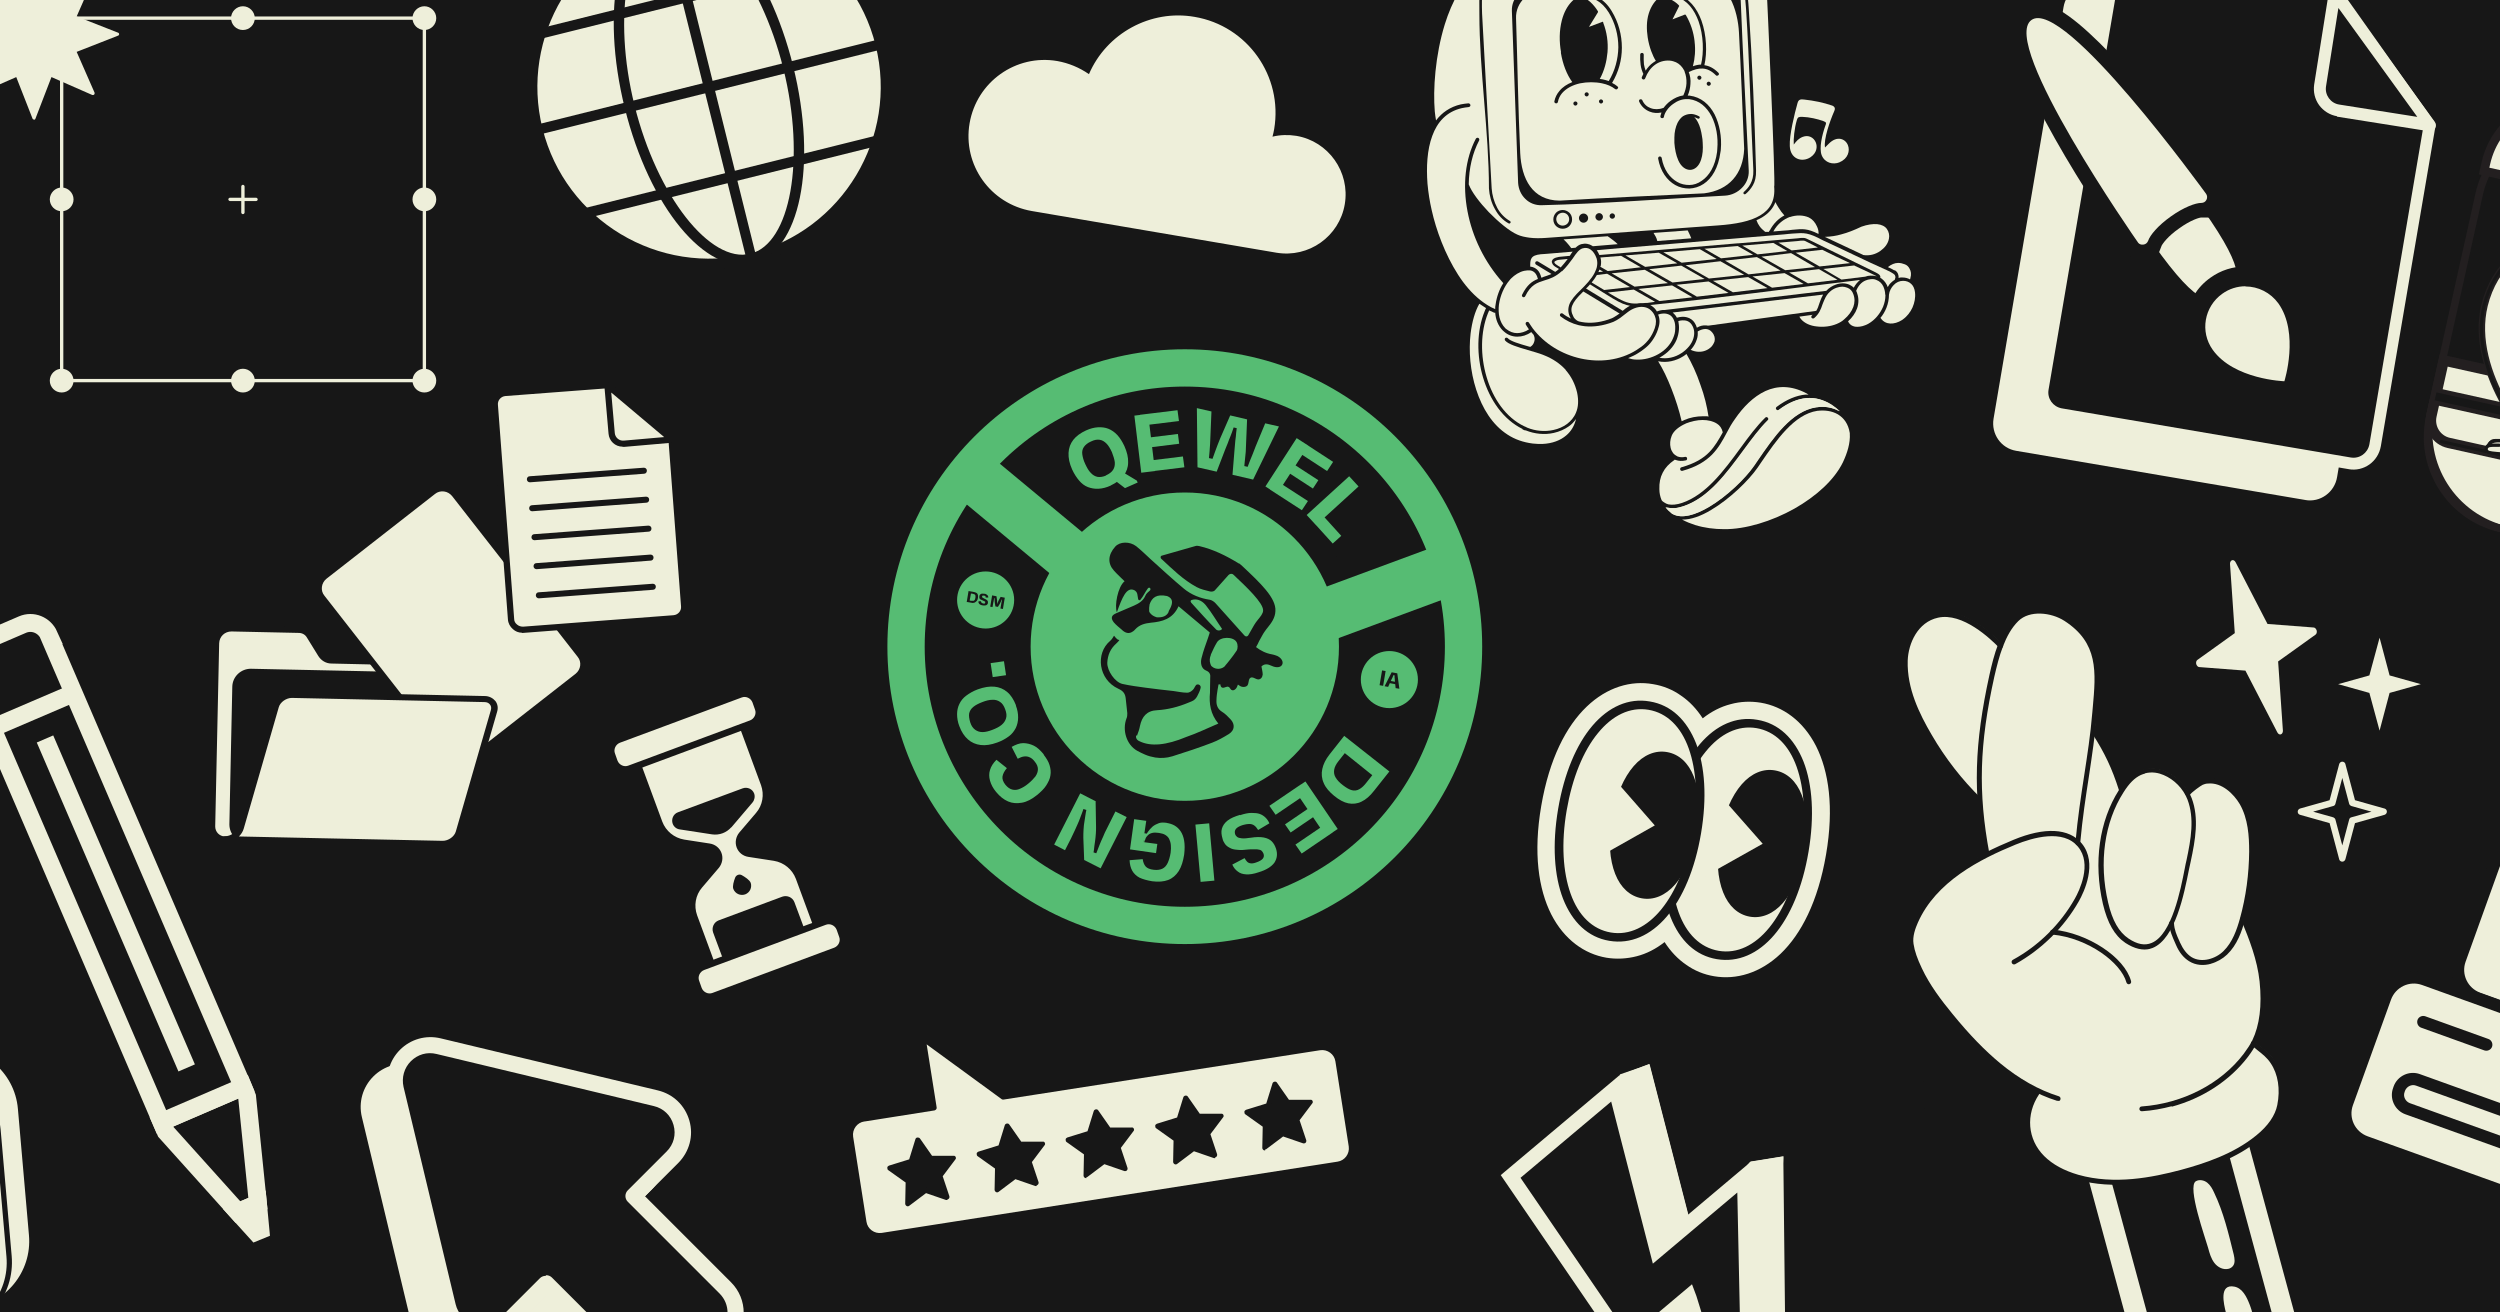 <svg viewBox="0 0 1200 630" version="1.1" xmlns="http://www.w3.org/2000/svg" id="Layer_1">
  
  <defs>
    <style>
      .st0, .st1, .st2, .st3, .st4, .st5, .st6, .st7, .st8, .st9, .st10, .st11, .st12, .st13 {
        stroke-miterlimit: 10;
      }

      .st0, .st1, .st3, .st6, .st7 {
        stroke: #eeefda;
      }

      .st0, .st1, .st6 {
        stroke-width: 8.6px;
      }

      .st0, .st2, .st5, .st14, .st15, .st9, .st10, .st12, .st13 {
        fill: #eeefda;
      }

      .st16, .st1, .st3, .st17, .st18, .st8 {
        fill: #171717;
      }

      .st2 {
        stroke-width: 1px;
      }

      .st2, .st17, .st9, .st10, .st11, .st12, .st13 {
        stroke: #231f20;
      }

      .st3 {
        stroke-width: 7.1px;
      }

      .st4 {
        stroke-width: 10.6px;
      }

      .st4, .st5 {
        stroke: #171717;
      }

      .st4, .st19 {
        fill: #56bc73;
      }

      .st17 {
        stroke-miterlimit: 10;
        stroke-width: 2.1px;
      }

      .st18, .st20, .st14 {
        fill-rule: evenodd;
      }

      .st20 {
        fill: #fcdf00;
      }

      .st5 {
        stroke-width: 19.4px;
      }

      .st6, .st7, .st11 {
        fill: none;
      }

      .st7 {
        stroke-width: 8px;
      }

      .st8 {
        stroke: #56bc73;
        stroke-width: 17.9px;
      }

      .st9 {
        stroke-width: 3.1px;
      }

      .st10 {
        stroke-width: 4.2px;
      }

      .st11, .st12 {
        stroke-width: 3.6px;
      }

      .st13 {
        stroke-width: 5px;
      }
    </style>
  </defs>
  <rect height="663.9" width="1498.4" y="-18" x="-187.3" class="st16"></rect>
  <g>
    <path d="M856,554.9v.9l1.7,157.6-13.2,28.7-1-25v-.8c-.1,0-1.5-8.7-1.5-8.7l.2,9c0,.2-.1.5-.2.6-.1,0-.2.1-.4.2-.4,0-.7-.2-.8-.5l-.2-.7v1.2l-27.2-86.4-15.8,13.3-11.6,1v-1c0,0-3.2,2.6-3.2,2.6-.2.1-.4.2-.6.2s-.4-.1-.5-.2l-.3.2-56.3-82.4.3-.2h0c-.2-.4-.2-.8.1-1.1l50.3-42.3.4-.2,1.4-5.2,14.2-4.9,19.4,75.3,17.7-14.9,11.6-13.7,15.7-2.5Z" class="st15"></path>
    <g>
      <path d="M797.6,641.7l-10.8,1.7-1.1.2v.7c0,0,.1,1,.1,1l11.6-1,30-25.2-.4-2.2-29.5,24.7ZM840.3,557.4l-11.6,13.7-2.9,3.4-13.6,16.1-1-3.8-.2-.8-19.4-75.3-13.8,5.4-1.7,4.8.2,5.5,5.7,117.8,3.4-.5h.4v-.3l-4.8-99-.4-8.9-.7-13.3,12.7-2,17.3,67,.2.8,2.8,10.8,24.5-29,1.6-1.9,2.5-2.9,12.8-2.1,3.2,150.9-12.6,2-3.2-19.7-1.9-11.6-10.9-66.4-1.5,1.2,12.6,76.9,1.9,11.6,1.4,8.7,1.1,23.6v2.2c.1,0,11.6-186.3,11.6-186.3v-.9l-15.8,2.6Z" class="st15"></path>
      <g>
        <polygon points="837.2 565 837.4 569.7 839.8 684.3 840 696 840.5 716.2 840.5 717.4 813.3 631 812.7 629 810.9 623.2 810.6 622.4 781.4 647 725.1 564.7 775.4 522.4 776.4 526.3 781 544.3 795.4 600.2 837.2 565" class="st3"></polygon>
        <path d="M920.2,386.6c-.2-.1-.6,0-.8.1l-40.9,34.4-16.1-62.7-3.6-14c0-.2-.2-.4-.5-.5s-.2,0-.4,0c-.1,0-.2,0-.4.2l-50.3,42.3c-.3.2-.4.7-.1,1h0c0,0,56.2,82.4,56.2,82.4,0,0,0,0,0,0,.1.1.3.2.5.2s.4,0,.6-.2l28.4-23.9,1.8,5.8.7,2,26.9,85.4.2.7c.1.4.5.6.8.5.1,0,.2,0,.4-.2.2-.1.2-.4.2-.6l-.2-9-.2-11.7-2.7-128.2v-3.5c-.2-.2-.4-.5-.7-.7Z" class="st16"></path>
      </g>
    </g>
  </g>
  <g>
    <g>
      <circle r="133.8" cy="310.4" cx="568.7" class="st8"></circle>
      <circle r="79.3" cy="310.4" cx="568.7" class="st4"></circle>
      <g>
        <g>
          <path d="M535.5,304c.8.7,1.5,1.4,2.4,2.1.3.2.5.5.8.7,8.1,6.4,16.7,12.4,25.8,17.4,3.2,1.7,6.3,3.4,9.6,4.9.8.4,1.6.7,2.4,1.1,1.2.5,2.4,1,3.6,1.5.3.1.7.2,1,.4,1,.4,2,.8,3,1.2.5.2,1,.4,1.4.5.7.3,1.4-.2,1.5-.8h0c.6,0,1.1-.1,1.5-.2.2.2.4.4.7.7.4.3.8.5,1.3.7,1.5.4,3.3,0,4.5-1.2s.2-.2.2-.2h0c.1,0,.2,0,.3,0,2,.5,3.9-.2,5.1-1.6.6-.8.9-1.6,1.1-2.3.2,0,.4.1.5.2q0,0,.1,0c.5.2,1.1.2,1.6.2,2.5-.1,4.5-2.3,4.6-5.1,0-.7,0-1.3-.1-1.8.1,0,.2,0,.3.1.5.3,1.1.5,1.7.7,3.2.9,6.2-.2,7.3-2.8.6-1.3.5-2.8-.1-4.2-.8-1.8-2.6-3.3-4.8-4h-.2c-.3-.2-.6-.2-.9-.4-.4-.1-.7-.2-1-.2-.5,0-1-.2-1.4-.3-.8-.2-1.5-.5-2.3-.9-.4-.2-.6-.8-.4-1.2h0c.8-1.5,2-3.6,2.3-4.2.4-.5.8-1.2,1.3-1.8,1.8-2.4,4.1-5.3,4.3-9.4.4-7.4-7.2-14.8-16.2-23.3h0c-1.8-1.7-3.8-3.2-5.9-4.3-4.9-2.7-9.4-4.6-13.9-5.9-1-.2-1.8-.5-2.8-.7-.8-.2-2-.4-3.2,0-4.4,1.2-8.9,2.6-13.2,3.8l-5.6,1.6c-.9.4-1.7.2-2.3-.4-1.5-1.4-3-2.9-4.7-4.2-1.1-.9-2.4-1.5-3.8-2-3.9-1.1-7.9-.1-10.2,2.4-4.4,5-4.6,10.8-.6,15.3,1.1,1.2,2.2,2.3,3.3,3.4-2.4,3.7-3.4,9.6-3,13.4-.8.6-1.5,1.4-1.8,2.7-.4,1.6,0,3.3,1.4,5,0,0,0,0,0,0,.3.4.7.8,1,1.1" class="st19"></path>
          <path d="M533.6,301.6c-.4-.4-.7-.7-1-1.1l72,20.4-2.2,7.9c-.2,0-.4-.1-.5-.2-.2.7-.5,1.5-1.1,2.3-1.2,1.4-3.2,2-5.1,1.6-.1,0-.2,0-.3,0h0c0,.1-.2.2-.2.2-1.2,1.2-3,1.7-4.5,1.2-.5-.1-.9-.4-1.3-.7-.3-.2-.5-.4-.7-.7-.4.1-.9.2-1.5.2h0c-.1.7-.8,1.1-1.5.9-.5-.2-1-.4-1.4-.5-.1,1-.2,1.8-.2,2.8,0,2.1.5,4,2.6,5.4,1.5,1,2.9,2.3,4.1,3.6,2.3,2.4,2.1,5.3-.7,7.1-2.5,1.7-5.2,3.2-8.1,4.2-6.2,2.3-12.6,4.5-19,6.5-2.9.9-5.6,1-8.3.6l-4.9-1.4c-1.2-.5-2.5-1.1-3.7-1.8-5.2-2.9-7.4-9.9-5.2-15.5.3-.8.4-1.7.4-2.6-.2-2.1-.5-4.3-.7-6.5-.2-2.4-1-3.9-3.6-5.2-9.6-4.4-11.1-17-3.9-23,1.1-.9,1.7-2.3,2.5-3.6" class="st19"></path>
          <path d="M585.4,335c0,0-.2,0-.2,0-.5-.2-.9-.4-1.4-.5-.6-.2-1.1-.5-1.7-.7-.4-.2-.9-.4-1.3-.5-.4-.1-.7-.2-1-.4-1.2-.5-2.4-1-3.7-1.5-.8-.4-1.7-.8-2.5-1.1-3.2-1.5-6.4-3.1-9.6-4.9-8.2-4.6-16.7-10.4-25.9-17.5-.3-.2-.6-.5-.9-.7-.4-.4-.8-.7-1.2-1.1-.4-.4-.8-.7-1.1-1h0c0,0-1.9-2.4-1.9-2.4-.4-.4-.7-.8-1.1-1.2h0c-1.6-2.1-2.1-4.1-1.7-6.1.3-1.1.9-2.1,1.8-2.9-.2-3.6.6-8.9,2.7-12.8-.8-.8-1.8-1.8-2.7-2.8-4.5-4.9-4.2-11.3.5-16.8,2.5-2.9,7.1-4,11.4-2.8,1.5.4,3,1.2,4.2,2.1,1.7,1.4,3.3,2.9,4.8,4.2h0c.1.1.2.2.4.2.2,0,.4,0,.6-.1h0c0,0,5.7-1.7,5.7-1.7,4.1-1.2,8.7-2.6,13.2-3.8,1.4-.4,2.9-.2,3.8,0l2.9.7c4.5,1.3,9.2,3.3,14.1,6,2.3,1.2,4.3,2.8,6.2,4.5,8.7,8.2,17,16,16.5,24.2-.2,4.5-2.7,7.6-4.6,10.1h0c-.4.7-.9,1.2-1.2,1.8-.3.5-1.4,2.4-2.1,3.8.6.2,1.2.5,1.8.7.4.1.8.2,1.2.3.4,0,.7.1,1.1.2.3,0,.6.2,1,.3h.2c2.4.8,4.5,2.6,5.4,4.7.8,1.7.8,3.5.1,5.1-1.3,3.1-4.9,4.5-8.7,3.4-.1,0-.3,0-.4-.1v.2c-.2,3.3-2.6,6-5.7,6.2-.5,0-1,0-1.5-.1-.2.6-.5,1.1-1,1.6-1.4,1.7-3.7,2.4-5.9,2-1.5,1.4-3.6,1.9-5.5,1.4-.6-.2-1.1-.4-1.7-.8-.1-.1-.2-.2-.4-.3-.1,0-.2,0-.4,0-.2.2-.4.5-.7.7-.5.4-1.2.5-1.8.3h0Z" class="st19"></path>
          <path d="M545.8,353.2c0,0,0-.2,0-.2.6-1.5,1.1-3,1.4-4.6.9-4.3,3.2-7.3,8.2-7.5,5.2-.3,10.2-1.6,15-3.6.6-.2,1.1-.5,1.7-.7,1-.4,1.9-1.2,2.5-2.3.7-1.3,1.4-2.7,1.7-4.1h0c.3-1.4-1.4-2.2-2.3-1.3h0c0,0,0,.1,0,.1-.6.7-.8,1.6-1.5,2.2-.7.7-1.7,1.3-2.6,1.3-2.2,0-4.4-.5-6.6-.8-4.5-.5-9-1-13.4-1.6-3.7-.5-7.5-1-11.1-1.8-3.6-.8-7.4-6.3-7.3-10.2.2-3.7,1.5-6.7,4.3-9.2,1.2-1.1,1.9-2,2-2.8.2-1.1-.5-1.9-2.1-2.6-.1.2-.2.3-.3.5-.8,1.2-1.4,2.7-2.5,3.6-7.2,6-5.7,18.6,3.9,23,2.7,1.2,3.4,2.7,3.6,5.2.2,2.1.5,4.3.7,6.5,0,.8,0,1.8-.4,2.6-2.1,5.6,0,12.6,5.2,15.5,1.2.7,2.4,1.2,3.7,1.8,1.6.7,3.2,1.1,4.9,1.4,2.7.4,5.4.3,8.3-.6,6.4-2,12.7-4.1,19-6.5,2.9-1.1,5.5-2.6,8.1-4.2,2.8-1.8,3-4.7.7-7.1-1.2-1.3-2.6-2.7-4.1-3.6-2.1-1.3-2.7-3.3-2.6-5.4,0-1,.1-1.8.2-2.8.2-1.6.5-3.3.8-4.9.3,0,.6,0,.9,0,0,.7.3,1.5,1,1.6,1,.2,2-.8,2.9-.4.6.2.8,1,1.3,1.4.7.5,1.5.2,2.1-.4s.8-1.3,1.1-2.1c.7.5,1.4,1,2.2,1.1s1.7,0,2.3-.6c.9-1.1.4-3.2,1.6-3.8,1-.5,2,.4,3,.7.7.2,1.3.2,2-.4.5-.5.7-1.1.8-1.8,0-1.3-.4-2.6-.6-3.9,1.4-1.4,3-1.2,4.9-.3,2.3,1.1,4.5.8,5.1-.7.7-1.5-.8-3.6-3.1-4.3-.6-.2-1.2-.4-1.8-.5-3-.5-5.5-1.8-7.7-3.5.5-.8,1-1.8,1.5-2.9,1-1.8,2.1-3.9,2.6-4.5.4-.7,1-1.3,1.5-2,1.7-2.1,3.6-4.6,3.7-7.9.4-6.3-7.2-13.4-15.9-21.6l-1.4-1.2h-.2c-6.2-3.8-12.3-6.8-19.1-8.4-.6-.1-1.2-.2-1.8,0-5.4,1.5-10.7,3.1-16.1,4.6-.4.1-.6.4-.6.8h0c0,.2.1.4.2.6,5.4,5,10.6,10.2,17.1,13.7,2,1.1,4.2,1.5,6.4,2.1.7.2,1.9,0,2.3-.5,2.2-2.4,4.4-4.9,6.6-7.4.7-.7,1.7-.8,2.4-.1h0c6.1,5.7,14.3,13.5,14.2,17.1,0,1.5-1.3,3-2.6,4.6-.6.8-1.2,1.5-1.7,2.4s-1.7,2.9-2.8,4.9h0c-.4.7-1.2.8-1.8.2-4.6-5.2-9.3-10.4-13.9-15.5-.7-.8-1.8-1.5-2.7-1.7-4.7-.7-9-2.4-12.6-5.4-5.4-4.5-10.6-9.3-15.8-14-2.3-2.1-4.5-4.3-7-6.3-3.1-2.4-7.9-2.3-10.1.2-3.5,3.9-3.7,8.1-.6,11.5,1.6,1.8,3.4,3.4,5.1,5.1-3.3,2.7-4.9,11.8-3.7,14.9,2.5-6.9,4.6-12.4,8.4-10.6h0c.7.4,1.2,1,1.4,1.8l.4,2.4c0,.2.2.4.3.5h0c.3.2.7.1.8-.1,1.5-1.8,2.2-3.7,3.6-5.5.4-.5,1.1-.4,1.2.2h0c.1.3,0,.6-.2.8-.9.8-1.8,1.5-2.2,2.5-1.1,2.6-3.3,3.8-5.5,4.8-2.8,1.2-5.6,2.4-8.4,3.6-2.4,1-2.9,2.3-1.3,4.4,1.1,1.3,2.5,2.4,3.8,3.5,0,0,.1.1.2.2,1.5,1.4,3,1.8,4.5,1.1.6-.3,1.2-.7,1.8-1.4,2-2.2,4.6-2.9,7.5-3.2,5.4-.5,10.5-1.7,13.3-7.9,5.5,4.6,10.6,8.9,15,12.6-1.1,3.6-2.3,6.5-3.2,9.5-.3,1-.5,1.9-.8,2.9-.5,2.1-.2,4.8,2.1,5.8,2,.8,2.3,2,2.1,3.8-.1,2.1,0,4.2-.1,6.2,0,.2,0,.4,0,.6-.5,5.3.2,10.3,4,14.9-5.4,2.3-10.3,4.7-15.3,6.4-9.8,4.1-17.2,4.7-22.5,2.1-1.3-.5-2-1.7-1.6-2.9ZM561,293.6c-.9,2.1-2.9,2.9-5.8,2.7-.2-.1-.5-.2-.8-.3-1-.4-1.8-1-2.4-1.8-.2-.3-.4-.5-.4-.8-.1-1.1,0-2.2.2-3.3,1.1-3.2,3.3-5.1,8.4-4,2.9,1.1,2.8,3.3,1.5,5.9-.3.5-.5,1-.8,1.5ZM571.7,289.1c-.4-.4-.2-1,.3-1.1,2.1-.7,4.6-.1,6.7,2.4,2.9,3.6,5.2,7.6,7.9,11.5h0c-.5.7-1.5.9-2.3.6-.2-.1-.5-.2-.6-.4-4.2-4.2-8.1-8.6-12-12.9ZM588.1,319.6c-1.5,1.7-4.5,2-6.4.3-.4-.3-.5-.7-.7-1.2-.5-1.4-.4-2.9.2-4.3,0,0,0-.1,0-.2,1-2.2,1.8-4,2.9-5.8,1.6-2.9,8-3,9.5-.1.6,1.1.6,3,0,4-1,1.5-2.1,3-3.3,4.5-.7,1-1.5,1.8-2.3,2.8Z" class="st16"></path>
        </g>
        <path d="M536.9,307c.5.4,1.1.7,1.7.7s1.2-.3,1.4-.9c.2-.5-.2-1.1-.5-1.6-.2-.4-.5-.8-.8-1.2-.5-.9-1.2-1.9-2.3-2.1-.7-.1-1.4,0-1.8.5-.4.4-.7.9-.7,1.4s.2.6.5.9c.7,1,1.4,1.8,2.4,2.5Z" class="st19"></path>
      </g>
      <g>
        <path d="M533.1,233.1c-2,.9-3.9,1.4-5.8,1.5-1.8.1-3.5-.2-5.1-.8s-3-1.7-4.2-3.1-2.4-3.2-3.4-5.4c-1.3-2.9-1.8-5.5-1.7-7.9s.9-4.5,2.3-6.3,3.5-3.3,6.1-4.5c2-.9,3.9-1.4,5.7-1.5s3.5.1,5,.7,3,1.6,4.3,3c1.3,1.4,2.4,3.2,3.4,5.3,1.3,2.9,1.9,5.5,1.8,7.9,0,2.4-.8,4.5-2.2,6.4-1.4,1.8-3.4,3.3-6.1,4.6ZM530.8,228.2c1.6-.7,2.8-1.6,3.5-2.7.7-1.1.9-2.3.8-3.7-.2-1.4-.7-3-1.4-4.8-.8-1.7-1.6-3.1-2.6-4.1-1-1-2-1.6-3.2-1.8s-2.6,0-4.2.8c-1.6.7-2.7,1.6-3.4,2.6-.7,1-1,2.2-.8,3.6s.6,2.9,1.4,4.6,1.6,3.2,2.6,4.2c1,1.1,2,1.7,3.3,2,1.2.2,2.7,0,4.2-.7ZM545.7,230.8l.4.8-6.1,2.7-5.5-4.2,2.9-4.4,8.3,5Z" class="st19"></path>
        <path d="M554.4,226.1l-6.6.8-3.3-27.4,6.6-.8,3.3,27.4ZM547.2,199.1l18-2.2.7,5.2-18,2.2-.7-5.2ZM549,215.1l-.6-4.7,17-2.1.6,4.7-17,2.1ZM549.8,221.3l18-2.2.7,5.2-18,2.2-.7-5.2Z" class="st19"></path>
        <path d="M593.1,202.2c-.3,1.1-.7,2.2-1.1,3.4-.4,1.2-.8,2.4-1.3,3.6-.5,1.2-1,2.4-1.4,3.6-.5,1.1-.9,2.3-1.3,3.2l-4,10.4-9.2-2.1-.3-28.4,7,1.6-.5,12c-.1,2.5-.2,4.9-.4,7.1-.2,2.3-.4,4.6-.7,7.1v-3.9l2.4.5-1.6,3.6c.9-2.5,1.7-4.8,2.5-7,.8-2.2,1.6-4.3,2.5-6.5l4.8-11,8.1,1.9-.5,12.1c0,2.3-.2,4.6-.5,7-.2,2.4-.5,4.9-.8,7.4v-4.2c0,0,2.6.6,2.6.6l-1.9,3.7c.8-2.4,1.7-4.6,2.5-6.8.9-2.1,1.8-4.4,2.7-6.8l4.6-11.1,6.6,1.5-12.4,25.5-9.9-2.3.9-11.1c.1-1.1.2-2.2.3-3.5s.2-2.4.4-3.7c.1-1.2.2-2.5.4-3.8.1-1.2.3-2.4.5-3.6l.3,3.5-3-.7,1.7-2.9Z" class="st19"></path>
        <path d="M613,237.1l-5.6-3.6,15-23.2,5.6,3.6-15,23.2ZM612.5,230.6l15.3,9.9-2.9,4.4-15.3-9.9,2.9-4.4ZM615.9,225.2l2.6-4,14.3,9.3-2.6,4-14.3-9.3ZM624.7,211.8l15.2,9.9-2.9,4.4-15.2-9.9,2.9-4.4Z" class="st19"></path>
        <path d="M652.1,233.5l-20.4,18.6-4.5-4.9,20.4-18.6,4.5,4.9ZM631.1,251.4l4.1-3.7,8.6,9.5-4.1,3.7-8.6-9.5Z" class="st19"></path>
      </g>
      <g>
        <path d="M645.2,353.2l21.7,17.1-7.3,9.2c-2,2.6-4,4.3-6.1,5.3-2,1-4.2,1.2-6.3.8s-4.5-1.7-6.8-3.6-4.1-3.9-5-6.1c-1-2.2-1.2-4.5-.7-6.8s1.6-4.6,3.5-7l7.1-9ZM643.8,360.6l3.6-1.5-4.9,6.2c-1.2,1.5-1.9,2.9-2.1,4.2-.2,1.3,0,2.6.7,3.7.7,1.2,1.8,2.4,3.5,3.7,1.7,1.3,3.1,2.1,4.3,2.4,1.2.3,2.4.2,3.6-.5,1.1-.6,2.3-1.7,3.5-3.3l4.5-5.7,1.2,4.7-17.7-14.2Z" class="st19"></path>
        <path d="M627.3,380.9l-15,10.2-3-4.3,15-10.2,3,4.3ZM630.9,386.1l2.7,3.9-14.1,9.6-2.7-3.9,14.1-9.6ZM621.1,378.8l5.5-3.7,15.5,22.8-5.5,3.7-15.5-22.8ZM639.8,399.5l-15,10.2-3-4.3,15-10.2,3,4.3Z" class="st19"></path>
        <path d="M595.2,391.3c2.1-.7,3.9-1.1,5.5-1.1,1.5,0,2.9.1,4,.5,1.1.4,2,1,2.8,1.8.8.8,1.4,1.7,1.8,2.7l-5.4,3.2c-.6-1-1.2-1.7-1.9-2.2s-1.5-.7-2.4-.7-1.9.2-3,.5c-1.6.5-2.7,1.1-3.3,1.8-.6.7-.7,1.5-.5,2.4.2.7.5,1.1,1,1.5.5.4,1.2.6,2.3.7,1,.1,2.4,0,4.3-.3,2.5-.4,4.6-.4,6.2-.1,1.6.3,2.9.9,3.8,1.8,1,1,1.6,2.1,2.1,3.6.8,2.5.5,4.7-.8,6.7-1.4,1.9-3.9,3.5-7.6,4.6-2.3.8-4.3,1.1-5.9,1-1.7-.1-3-.5-4.1-1.4-1.1-.8-2-1.9-2.6-3.3l5.9-3.1c.4.7.8,1.3,1.2,1.7.5.5,1,.7,1.7.8.7.1,1.5,0,2.6-.4,1.5-.5,2.6-1.1,3.2-1.8.6-.7.7-1.5.4-2.4-.2-.5-.5-1-.9-1.4-.4-.4-1.1-.6-2-.7s-2.2,0-3.9,0c-2.4.3-4.3.4-5.8.2-1.5-.1-2.8-.4-3.7-1-1-.5-1.7-1.1-2.2-1.8s-1-1.6-1.2-2.6c-.5-1.7-.7-3.3-.3-4.7s1.2-2.7,2.7-3.9,3.5-2,6.1-2.8Z" class="st19"></path>
        <path d="M573.8,395.8l6.6-.6,2.5,27.5-6.6.6-2.5-27.5Z" class="st19"></path>
        <path d="M560,395c1.3.2,2.6.6,3.7,1.2,1.2.7,2.2,1.6,3,2.8.8,1.2,1.4,2.7,1.7,4.6.3,1.8.3,4,0,6.6-.5,3.2-1.3,5.8-2.6,7.9-1.3,2-3,3.5-5.1,4.3-2.1.8-4.7,1-7.7.6-2.4-.4-4.5-1-6-1.7-1.5-.8-2.7-1.9-3.5-3.3s-1.2-3.1-1.3-5.1l6.3-.5c.2,1.5.7,2.7,1.4,3.5.7.8,2,1.4,3.9,1.6,1.7.2,3,0,4.1-.5,1.1-.5,2-1.5,2.6-2.8s1.1-3,1.4-4.9c.2-1.4.2-2.7.1-3.7-.1-1.1-.4-2.1-.8-2.9-.4-.8-1-1.4-1.8-1.9-.8-.5-1.8-.8-3.1-1s-2.4-.2-3.2,0c-.9.2-1.6.6-2.1,1.1s-1,1.1-1.2,1.8-.5,1.4-.6,2.1v-2.1c.5-1.2,1.1-2.3,1.7-3.3.7-1,1.5-1.9,2.4-2.7.9-.7,1.9-1.2,3-1.6s2.5-.3,3.9-.1ZM555.5,405.2l-.6,4.3-12.5-1.8,2-14.5,5.8.8-1,6.7-.2,4.7-2.5-1.5,9,1.2ZM551,400.2l-1.8,3h-.8c0-.1.4-3.3.4-3.3l2.1.3Z" class="st19"></path>
        <path d="M525.9,384.7l.2,12.3c0,1,0,2-.1,3.2-.1,1.2-.2,2.5-.4,3.8-.2,1.3-.4,2.6-.5,3.9-.2,1.2-.4,2.4-.6,3.5l-.7-2.6,3.4,1.1-1.8,1.9c.2-.7.6-1.6,1-2.7s.9-2.3,1.4-3.6,1.1-2.6,1.7-3.9c.5-1.3,1.1-2.6,1.7-3.7s1.1-2.2,1.5-3l2.7-5.4,5.4,2.7-12.5,24.6-7.9-4-.4-10.6c0-1.2,0-2.6.1-4s.2-2.9.5-4.3c.2-1.4.4-2.7.6-3.9.2-1.2.4-2.1.6-2.9l.3,1.9-2.4-.8,1.1-2.1c-.3,1-.7,2.1-1.2,3.5-.5,1.4-1.1,2.9-1.7,4.5-.7,1.5-1.3,3.1-2,4.5-.7,1.4-1.3,2.7-1.8,3.8l-2.9,5.7-5.2-2.7,12.5-24.6,7.6,3.9Z" class="st19"></path>
        <path d="M501,362.3c1.3,1.7,2.3,3.3,2.8,5,.5,1.7.7,3.3.4,4.9-.2,1.6-1,3.2-2,4.8s-2.6,3.1-4.4,4.6c-2.5,2-4.9,3.3-7.3,3.7s-4.5.3-6.6-.6-4-2.4-5.8-4.6c-1.5-1.8-2.4-3.6-2.9-5.4s-.5-3.5,0-5.1c.5-1.7,1.5-3.3,3.1-4.9l5,4c-1.2,1.4-1.9,2.8-2.1,4-.2,1.2.3,2.6,1.4,4,1,1.2,2.1,2,3.3,2.3s2.4.2,3.7-.4c1.2-.5,2.6-1.3,3.9-2.4,1.5-1.2,2.6-2.4,3.5-3.5.8-1.2,1.2-2.3,1.2-3.5s-.5-2.4-1.5-3.6c-.8-1.1-1.7-1.8-2.5-2.1-.8-.4-1.7-.5-2.6-.4-.9.1-2,.5-3.1,1.1l-2.9-5.7c2-1.1,3.8-1.8,5.5-1.8s3.4.4,5.1,1.2c1.7.8,3.2,2.3,4.8,4.2Z" class="st19"></path>
        <path d="M487.6,338.6c.8,2.1,1.1,4,1.1,5.8s-.4,3.5-1.1,5c-.8,1.5-1.8,2.9-3.3,4s-3.3,2.2-5.6,3c-3,1.1-5.7,1.5-8,1.2-2.4-.3-4.4-1.2-6.1-2.7s-3.1-3.6-4.1-6.3c-.8-2-1.1-4-1.1-5.8s.4-3.5,1.1-4.9c.7-1.5,1.8-2.9,3.3-4s3.3-2.2,5.5-3c3-1.1,5.7-1.5,8-1.3s4.5,1.1,6.2,2.6c1.7,1.4,3.1,3.6,4.2,6.4ZM482.5,340.5c-.6-1.7-1.4-2.9-2.5-3.6-1-.7-2.3-1.1-3.7-1-1.4,0-3,.4-4.8,1.1-1.8.7-3.2,1.4-4.3,2.3-1.1.9-1.7,1.9-2,3.1-.2,1.2,0,2.6.5,4.3s1.4,2.9,2.4,3.6,2.1,1.1,3.5,1.1c1.4,0,3-.4,4.8-1.1,1.8-.7,3.2-1.4,4.3-2.3s1.8-1.9,2.2-3.2c.4-1.3.2-2.7-.4-4.3Z" class="st19"></path>
        <path d="M476.5,325l-1-6.7,6.4-.9,1,6.7-6.4.9Z" class="st19"></path>
      </g>
      <rect transform="translate(-57.3 248.7) rotate(-20.3)" height="25.2" width="61.6" y="271.6" x="634" class="st19"></rect>
      <rect transform="translate(-13.7 469) rotate(-50.3)" height="61.6" width="25.2" y="218.3" x="479.7" class="st19"></rect>
    </g>
    <circle r="13.7" cy="326.2" cx="666.9" class="st19"></circle>
    <circle r="13.7" cy="288" cx="473.1" class="st19"></circle>
    <g>
      <path d="M464,289.1l.9-5.4,2.3.4c.7.1,1.1.3,1.5.5s.6.6.7,1,.1.9,0,1.5c-.1.6-.3,1.1-.6,1.4s-.7.6-1.1.8c-.4.1-1,.2-1.5,0l-2.3-.4ZM465.4,288.7l-.6-.5,1.5.2c.4,0,.7,0,1,0,.2,0,.4-.2.6-.5.1-.2.2-.5.3-1s0-.7,0-1-.2-.4-.4-.6c-.2-.1-.5-.2-.9-.3l-1.4-.2.7-.7-.8,4.4Z" class="st16"></path>
      <path d="M471.8,290.6c-.4,0-.8-.2-1.1-.3s-.5-.3-.7-.5c-.2-.2-.2-.4-.3-.5s0-.4,0-.7h1.2c0,.2,0,.4.1.5,0,.1.2.2.4.4.2,0,.4.1.5.2.3,0,.6,0,.7,0,.2,0,.2-.2.3-.4,0-.1,0-.2,0-.4s-.2-.2-.4-.3c-.2-.1-.4-.2-.8-.4-.5-.2-.8-.4-1.1-.5s-.4-.4-.5-.7c0-.2-.1-.5,0-.8,0-.5.4-.9.7-1.1.4-.2,1-.2,1.7-.1.5,0,.8.2,1.1.4.3.2.5.4.6.6s.2.5.2.8h-1.3c0-.2,0-.3,0-.4s-.1-.2-.2-.3-.3-.1-.5-.2c-.3,0-.5,0-.7,0-.2,0-.2.2-.3.4v.3c0,0,.1.2.3.3s.4.2.7.4c.4.2.8.4,1,.5.2.2.5.4.6.5.1.2.2.4.2.5v.6c0,.4-.2.7-.4.8-.2.2-.5.4-.8.4-.3.1-.8,0-1.3,0Z" class="st16"></path>
      <path d="M478.4,290.6c0-.2.1-.4.2-.5,0-.2.2-.4.2-.7.1-.2.2-.4.3-.6,0-.2.2-.4.2-.5l1-1.8,2,.4-.9,5.4-1.2-.2.4-2.3c0-.3.1-.7.2-1,0-.4.1-.7.2-1,0-.3.1-.6.2-.8l.2.8h-.7c0-.1.5-.8.5-.8-.1.2-.2.5-.4.8s-.3.7-.4,1c-.2.4-.3.7-.5,1l-.9,1.5-1.2-.2-.3-1.7c0-.4-.1-.8-.1-1.1,0-.4,0-.7,0-1s0-.7,0-1l.2.8h-.7c0-.1.4-.8.4-.8,0,.2,0,.5-.1.8s-.1.7-.2,1c0,.4-.1.7-.2,1l-.4,2.3-1.1-.2.9-5.4,2.1.4.3,2.1c0,.1,0,.3,0,.5s0,.4,0,.7,0,.5,0,.7,0,.4,0,.6l-.3-.9h.7c0,.1-.6.9-.6.9Z" class="st16"></path>
    </g>
    <g>
      <path d="M663.9,329.2l-1.7-.3,1.2-7.1,1.7.3-1.2,7.1Z" class="st16"></path>
      <path d="M669.6,324.2l-1.1-.2.7-.8c-.1.3-.2.6-.4,1s-.3.7-.4,1c-.2.4-.3.7-.5,1l-1.6,3.5-1.7-.3,3.4-6.7,2.7.5,1,7.4-1.8-.3-.4-3.9c0-.4,0-.7-.1-1.1,0-.4,0-.7,0-1.1s0-.7,0-1l.4.9ZM670.2,328.5l-3.7-.7.2-1.1,3.7.7-.2,1.1Z" class="st16"></path>
    </g>
  </g>
  <g>
    <polygon points="116.6 521.6 118.6 526.5 123.8 577.7 114.2 581.8 79.6 543.3 77.5 538.5 116.6 521.6" class="st1"></polygon>
    <polygon points="114.2 581.8 123.8 577.7 125 590.4 122.8 591.3 114.2 581.8" class="st0"></polygon>
    <path d="M23.4,304.9l93.2,216.8-39.1,16.8L-15.7,321.7c-2.1-4.9.2-10.5,5.1-12.7l21.4-9.2c4.9-2.1,10.5.2,12.7,5.1Z" class="st1"></path>
    <line y2="332.7" x2="35.4" y1="349.5" x1="-3.8" class="st6"></line>
    <line y2="512.6" x2="89.6" y1="354.7" x1="21.6" class="st6"></line>
  </g>
  <g>
    <g>
      <path d="M302,539.9l-104.3-25c-12.3-2.9-23.3,8.1-20.3,20.3l25,104.3c3.1,12.8,19,17.3,28.3,8l18.7-18.7,44.1,44.1c6.6,6.6,17.3,6.6,23.9,0l18-18c6.6-6.6,6.6-17.3,0-23.9l-44.1-44,18.7-18.7c9.3-9.3,4.8-25.2-8-28.3Z" class="st15"></path>
      <path d="M305.5,681.7c-5.3,0-10.6-2-14.7-6.1l-41.3-41.3-16,16c-5.4,5.4-13,7.4-20.3,5.3-7.3-2.1-12.7-7.7-14.5-15.1l-25-104.3c-1.7-7.1.4-14.4,5.5-19.5,5.1-5.1,12.4-7.2,19.5-5.5l104.3,25c7.4,1.8,13,7.2,15.1,14.5,2.1,7.3,0,14.9-5.3,20.3l-16,15.9,41.3,41.3c8.1,8.1,8.1,21.2,0,29.3l-18,18c-4,4-9.3,6.1-14.6,6.1ZM249.5,624.9h0c1,0,2,.4,2.7,1.1l44.1,44.1c5.1,5.1,13.3,5.1,18.4,0l18-18c5.1-5.1,5.1-13.3,0-18.4l-44.1-44.1c-1.5-1.5-1.5-4,0-5.5l18.7-18.7c3.4-3.4,4.6-8.1,3.3-12.7s-4.8-8-9.5-9.1h0l-104.3-25c-4.5-1.1-9,.2-12.3,3.5-3.2,3.2-4.5,7.8-3.5,12.3l25,104.3c1.1,4.6,4.5,8.2,9.1,9.5,4.6,1.3,9.3,0,12.7-3.3l18.7-18.7c.7-.7,1.7-1.1,2.7-1.1Z" class="st15"></path>
    </g>
    <g>
      <path d="M314.8,527.1l-104.3-25c-12.3-2.9-23.3,8.1-20.3,20.3l25,104.3c3.1,12.8,19,17.3,28.3,8l18.7-18.7,44.1,44.1c6.6,6.6,17.3,6.6,23.9,0l18-18c6.6-6.6,6.6-17.3,0-23.9l-44.1-44.1,18.7-18.7c9.3-9.2,4.8-25.2-8-28.3Z" class="st16"></path>
      <path d="M318.3,668.9c-5.3,0-10.6-2-14.7-6.1l-41.3-41.3-16,16c-5.4,5.4-13,7.4-20.3,5.3-7.3-2.1-12.8-7.7-14.5-15.1l-25-104.3c-1.7-7.1.4-14.4,5.5-19.5,5.1-5.1,12.4-7.2,19.5-5.5l104.3,25c7.4,1.8,13,7.2,15.1,14.5,2.1,7.3,0,14.9-5.3,20.3l-16,16,41.3,41.3c8.1,8.1,8.1,21.2,0,29.3l-18,18c-4,4.1-9.3,6.1-14.6,6.1ZM262.2,612.1c1,0,2,.4,2.7,1.1l44.1,44.1c5.1,5.1,13.3,5.1,18.4,0l18-18c5.1-5.1,5.1-13.3,0-18.4l-44.1-44.1c-.7-.7-1.1-1.7-1.1-2.7s.4-2,1.1-2.7l18.7-18.7c3.4-3.4,4.6-8.1,3.3-12.7s-4.8-8-9.5-9.1h0l-104.3-25c-4.5-1.1-9,.2-12.3,3.5-3.2,3.2-4.5,7.8-3.5,12.3l25,104.3c1.1,4.6,4.5,8.2,9.1,9.5,4.6,1.3,9.3,0,12.7-3.3l18.7-18.7c.7-.7,1.7-1.1,2.7-1.1Z" class="st15"></path>
    </g>
  </g>
  <g>
    <g>
      <path d="M843.4,347.5c-5.3-.9-10.6,0-15.6,2.7-5,2.7-9.7,7.1-13.7,13.3-1.8-7.1-4.8-12.8-8.6-17.1-3.8-4.2-8.5-6.8-13.8-7.8-8.9-1.5-17.8,2.2-25.3,10.6-7.4,8.5-13.4,21.7-16.4,39.3-3,17.5-1.7,32.1,2.5,42.5,4.2,10.5,11.4,17,20.3,18.4,5.3.9,10.6,0,15.6-2.7,5-2.7,9.7-7.1,13.7-13.3,1.8,7.1,4.8,12.8,8.6,17.1,3.8,4.2,8.5,6.8,13.8,7.8,8.9,1.5,17.8-2.2,25.3-10.6,7.4-8.5,13.4-21.7,16.4-39.3,3-17.5,1.7-32.1-2.5-42.5-4.2-10.5-11.4-17-20.3-18.4Z" class="st20"></path>
      <path d="M822.8,468.6c-4.9-.8-9.5-2.7-13.4-5.5-4-2.7-7.5-6.4-10.4-10.9-4.2,3.3-8.7,5.6-13.4,6.8s-9.6,1.5-14.5.7c-10.6-1.8-20.3-8.7-26.5-20.8-6.1-12.1-8.7-29.4-4.8-52.1,3.9-22.7,12-38.2,21.8-47.6s21.3-12.7,31.9-10.8c4.9.8,9.5,2.7,13.4,5.5,4,2.7,7.5,6.4,10.4,10.9,4.2-3.3,8.7-5.6,13.4-6.8,4.7-1.3,9.6-1.5,14.5-.7,10.6,1.8,20.3,8.7,26.5,20.8,6.1,12.1,8.7,29.4,4.8,52.1-3.9,22.7-12,38.2-21.8,47.6-9.8,9.3-21.3,12.6-31.9,10.8ZM806.4,408.5l2.9,11.2,2.9,11.2c.7,2.9,2.1,6.8,4.3,10.2,2.3,3.4,5.4,6.2,9.8,7,5.5,1,11.7-2,17.1-8.9,5.5-6.9,10.2-17.7,12.7-32.6,2.5-14.9,1.7-26.6-1.2-35-2.9-8.3-7.7-13.1-13.2-14.1-4.4-.8-8.3.9-11.6,3.3-3.2,2.4-5.8,5.7-7.4,8.2l-6.4,9.6-6.4,9.6-2.9-11.2-2.9-11.2c-.7-2.9-2.1-6.8-4.3-10.2-2.3-3.4-5.4-6.2-9.8-7-5.5-1-11.7,2-17.1,8.9-5.5,6.9-10.2,17.7-12.7,32.6-2.6,14.9-1.7,26.6,1.2,35s7.7,13.1,13.2,14.1c4.4.8,8.3-.9,11.6-3.3s5.8-5.7,7.4-8.2l6.4-9.6,6.4-9.6Z" class="st15"></path>
    </g>
    <g>
      <g>
        <path d="M866.3,408.4c-3,17.5-9,30.8-16.4,39.3-7.4,8.5-16.4,12.2-25.3,10.6-8.9-1.5-16.1-8-20.3-18.4-4.2-10.5-5.5-24.9-2.5-42.5,3-17.5,9-30.8,16.4-39.3,7.4-8.5,16.4-12.2,25.3-10.6,8.9,1.5,16.1,8,20.3,18.4,4.2,10.5,5.5,24.9,2.5,42.5Z" class="st14"></path>
        <path d="M824.1,460.4c-10.3-1.7-17.8-9-22.2-20.1-4.3-11.1-5.3-26.1-2.4-43.2s8.8-31,16.5-40,17.3-13.4,27.5-11.6c10.3,1.7,17.8,9,22.2,20.1,4.3,11.1,5.3,26.1,2.4,43.2-2.9,17.2-8.8,31-16.5,40-7.7,9-17.3,13.3-27.5,11.6ZM843.1,349.5c-8.9-1.5-17.4,2.7-24.3,11.2-7,8.5-12.3,21.4-15,37.1-2.7,15.7-1.8,29.6,1.9,40,3.7,10.4,10.4,17.1,19.3,18.6,8.9,1.5,17.4-2.7,24.3-11.2,6.9-8.5,12.3-21.4,15-37.1,2.7-15.7,1.8-29.6-1.9-40-3.7-10.4-10.4-17.1-19.3-18.6Z" class="st16"></path>
      </g>
      <path d="M866.3,408.4c-1.9,11.1-5.7,19.5-10.4,24.9-4.7,5.4-10.4,7.7-16,6.7-5.7-1-10.2-5.1-12.8-11.7s-3.5-15.8-1.5-26.9c1.9-11.1,5.7-19.5,10.4-24.9,4.7-5.4,10.4-7.7,16-6.7,5.7,1,10.2,5.1,12.8,11.7,2.7,6.6,3.5,15.8,1.5,26.9Z" class="st18"></path>
      <polygon points="816.7 371.6 812 399.2 807.3 426.8 826.7 415.9 846.1 405 831.4 388.3 816.7 371.6" class="st14"></polygon>
      <g>
        <path d="M814.5,399.6c-3,17.5-9,30.8-16.4,39.3-7.4,8.5-16.4,12.2-25.3,10.6s-16.1-8-20.3-18.4c-4.2-10.5-5.5-24.9-2.5-42.5s9-30.8,16.4-39.3c7.4-8.5,16.4-12.2,25.3-10.6,8.9,1.5,16.1,8,20.3,18.4,4.2,10.5,5.5,25,2.5,42.5Z" class="st14"></path>
        <path d="M772.5,451.6c-10.3-1.7-17.8-9-22.2-20.1-4.3-11.1-5.3-26.1-2.4-43.2s8.8-31,16.5-40c7.7-9,17.3-13.4,27.5-11.6,10.3,1.7,17.8,9,22.2,20.1,4.3,11.1,5.3,26.1,2.4,43.2-2.9,17.2-8.8,31-16.5,40-7.7,9-17.3,13.3-27.5,11.6ZM791.3,340.7c-8.9-1.5-17.4,2.7-24.3,11.2-7,8.5-12.3,21.4-15,37.1-2.7,15.7-1.8,29.6,1.9,40,3.7,10.4,10.4,17.1,19.3,18.6,8.9,1.5,17.4-2.7,24.3-11.2,6.9-8.5,12.3-21.4,15-37.1,2.7-15.7,1.8-29.6-1.9-40-3.7-10.4-10.4-17.1-19.3-18.6Z" class="st16"></path>
      </g>
      <path d="M814.5,399.6c-1.9,11.1-5.7,19.5-10.4,24.9-4.7,5.4-10.4,7.7-16,6.7-5.7-1-10.2-5.1-12.8-11.7s-3.5-15.8-1.5-26.9c1.9-11.1,5.7-19.5,10.4-24.9,4.7-5.4,10.4-7.7,16-6.7,5.7,1,10.2,5.1,12.8,11.7,2.7,6.7,3.5,15.8,1.5,26.9Z" class="st18"></path>
      <polygon points="765 362.8 760.3 390.4 755.6 418 775 407.1 794.3 396.2 779.7 379.5 765 362.8" class="st14"></polygon>
    </g>
  </g>
  <g>
    <g>
      <path d="M-26.6,501.5l-144.5,12.7c-9,.8-16.8,5.1-22.3,11.3h0l-9.7,9.1,3.3,1.7c-1.6,4.5-2.4,9.3-1.9,14.4l5.3,60.6c1.6,18.5,18,32.2,36.5,30.6l98.5-8.6,29.2,17.8,10.4,23.1,10.8-10.3-12.9-34,8.4-.8c18.5-1.6,32.2-18,30.6-36.5l-5.3-60.6c-1.5-18.4-17.9-32.2-36.4-30.5Z" class="st15"></path>
      <path d="M-21.6,675.4h-.3c-.4,0-.7-.3-.8-.7l-10.2-22.8-28.6-17.4-98.1,8.6c-19.2,1.7-36-12.5-37.8-31.6l-5.4-60.7c-.4-4.7.1-9.4,1.7-13.9l-2.4-1.2c-.4-.2-.6-.5-.7-.9,0-.4,0-.8.4-1l9.7-9.1h0c5.9-6.7,14.1-10.8,23-11.6l144.5-12.7c19.2-1.7,36,12.5,37.8,31.6l5.3,60.6c1.7,19.2-12.5,36-31.6,37.8l-7,.6,12.3,32.5c.2.4,0,1-.3,1.2l-10.8,10.3c-.2.2-.4.3-.7.3ZM-201,534.3l1.8,1c.5.2.8.9.6,1.4-1.7,4.5-2.3,9.2-1.8,13.9l5.3,60.6c1.5,17.8,17.4,31.1,35.2,29.5l98.5-8.6c.2,0,.5,0,.7.2l29.2,17.7c.2.1.4.3.5.5l9.7,21.7,9-8.6-12.7-33.2c-.1-.4-.1-.7.1-1,.2-.3.5-.5.9-.5l8.4-.8c17.8-1.5,31.1-17.4,29.5-35.2l-5.3-60.6c-1.5-17.8-17.4-31.1-35.2-29.5l-144.4,12.7c-8.3.7-16,4.6-21.5,10.9,0,0-.2.2-.2.2l-8.3,7.7Z" class="st16"></path>
    </g>
    <g>
      <path d="M-37.4,511.8l-144.4,12.7c-18.5,1.6-32.2,18-30.6,36.5l5.3,60.6c1.6,18.5,18,32.2,36.5,30.6l98.5-8.6,50.4,30.6-12.9-34,8.4-.8c18.5-1.6,32.2-18,30.6-36.5l-5.3-60.6c-1.6-18.4-17.9-32.1-36.5-30.5Z" class="st15"></path>
      <path d="M-21.6,675.4c-.2,0-.5,0-.7-.2l-50.1-30.5-98.1,8.6c-19.2,1.7-36-12.5-37.8-31.6l-5.3-60.6c-1.7-19.2,12.5-36,31.6-37.8l144.5-12.7c19.2-1.7,36,12.5,37.8,31.6l5.3,60.6c1.7,19.2-12.5,36-31.6,37.8l-7,.6,12.3,32.5c.2.5,0,1-.4,1.3-.2.1-.4.2-.6.2ZM-181.8,525.7c-17.8,1.5-31.1,17.4-29.5,35.2l5.3,60.6c1.5,17.8,17.4,31.1,35.2,29.5l98.5-8.6c.2,0,.5,0,.7.2l47.5,28.9-11.7-30.8c-.1-.4-.1-.7.1-1,.2-.3.5-.5.9-.5l8.4-.8c17.8-1.5,31.1-17.4,29.5-35.2l-5.3-60.6c-1.5-17.8-17.4-31.1-35.2-29.5l-144.5,12.7Z" class="st16"></path>
    </g>
  </g>
  <g>
    <g>
      <polygon points="1091.9 316.4 1110.5 303 1087.7 301.4 1071.8 270.9 1074.3 305.1 1055.6 318.5 1078.5 320.2 1094.3 350.7 1091.9 316.4" class="st15"></polygon>
      <path d="M1094.8,352.5h0c-.6.2-1.3-.2-1.7-1l-15.3-29.6-22.1-1.7c-.7,0-1.2-.6-1.5-1.4-.2-.8,0-1.6.5-2l18-12.9-2.3-33.3c0-.8.4-1.5,1-1.7s1.3.2,1.7,1l15.3,29.6,22.1,1.7c.7,0,1.2.6,1.5,1.4.2.8,0,1.6-.5,2l-18,12.9,2.3,33.3c0,.8-.4,1.5-1,1.7ZM1060.6,317.1l17.8,1.3c.5,0,1,.4,1.3,1l12.7,24.6-2-27.6c0-.7.2-1.2.6-1.5l14.5-10.4-17.8-1.3c-.5,0-1-.4-1.3-1l-12.7-24.5,2,27.6c0,.7-.2,1.2-.6,1.5l-14.5,10.4Z" class="st15"></path>
    </g>
    <g>
      <polygon points="1147 332.6 1162 328.4 1147 324.2 1142.2 306.1 1137.3 324.2 1122.3 328.4 1137.3 332.6 1142.2 350.7 1147 332.6" class="st15"></polygon>
      <path d="M1124.3,413.6c-.7,0-1.4-.5-1.5-1.2l-4.6-17.3-14.2-4c-.7-.2-1.1-.8-1.1-1.5s.5-1.3,1.1-1.5l14.2-4,4.6-17.3c.2-.7.8-1.2,1.5-1.2h0c.7,0,1.4.5,1.5,1.2l4.6,17.3,14.2,4c.7.2,1.1.8,1.1,1.5s-.5,1.3-1.1,1.5l-14.2,4-4.6,17.3c-.2.7-.8,1.2-1.5,1.2ZM1110.3,389.6l9.6,2.7c.5.2,1,.6,1.1,1.1l3.3,12.4,3.3-12.4c.1-.5.5-1,1.1-1.1l9.6-2.7-9.6-2.7c-.5-.2-1-.6-1.1-1.1l-3.3-12.4-3.3,12.4c-.1.5-.5,1-1.1,1.1l-9.6,2.7Z" class="st15"></path>
    </g>
    <g>
      <g>
        <path d="M1075.1,683.9c-18.2,4.9-36.9-5.8-41.9-24l-28.1-103.7c-4.9-18.2,5.8-36.9,24-41.9,18.2-4.9,36.9,5.8,41.9,24l28.1,103.7c4.9,18.2-5.8,36.9-24,41.9Z" class="st16"></path>
        <path d="M1075.4,685.1c-18.8,5.1-38.2-6.1-43.3-24.9l-28.1-103.7c-5.1-18.8,6.1-38.2,24.9-43.3,18.8-5.1,38.2,6.1,43.3,24.9l28.1,103.7c5.1,18.8-6.1,38.2-24.9,43.3ZM1029.4,515.5c-17.5,4.8-27.9,22.9-23.1,40.4l28.1,103.7c4.8,17.5,22.9,27.9,40.4,23.1,17.5-4.8,27.9-22.9,23.1-40.4l-28.1-103.7c-4.8-17.5-22.9-27.9-40.4-23.1Z" class="st7"></path>
      </g>
      <g>
        <path d="M1076.7,385c-3.2-5.4-9.4-11.4-16.8-10.8-1.2.1-2.3.4-3.2.7-.8.4-4.2,2.6-6.1,4.5-.1.1-.3.2-.5.2s-.4-.1-.4-.3c-2.6-4-6.4-7.3-10.5-9-4.3-1.7-8.6-1.7-12.3,0-2.7,1.3-5.2,3.5-7.6,6.8-.1.2-.4.3-.5.2-.2,0-.4-.2-.5-.4-3.2-9.6-6.8-17.1-12.4-25.8,0,0-.1-.1-.2-.2-.2-.1-.3-.4-.3-.6.4-2.9.6-5.5.8-8.2l.2-2.2c1.5-17.4,2.9-32.4-14.4-43.5-7.1-4.6-18.2-5.7-24.3.3-2.8,2.7-5.1,6.4-7.1,11.1,0,.2-.2.3-.4.4-.2,0-.4,0-.5-.2-6.2-6.1-18.3-16.1-29.7-13.5-10.6,2.3-15.6,13.1-15.9,22.3-.4,13.9,5.7,26.3,11.8,36.6,6.6,11.3,14.7,21.7,24,30.8,0,0,0,0,.1,0,.1.1.2.2.2.4.5,7.8,1.5,15.8,3.1,24.6,0,.2,0,.5-.3.6-17.2,8.9-28.3,19.3-33.8,31.9-1.3,2.9-2.9,7.2-2.3,11.3.6,3.6,1.9,7.4,4.1,12.2,3.9,8.3,9.5,15.6,14.9,22.2,8.6,10.4,15.6,17.7,23,23.8,5.9,4.9,12,8.9,18.2,11.9.2,0,.2.2.3.4,0,.2,0,.4,0,.5-6.9,10.3-5.8,23.4,2.7,31.9,4.2,4.2,10,7.4,17.1,9.5,17.7,5.1,36.2,1.4,50.3-2.4l.8-.2c10.9-3,24.8-7.5,36-16.7,6-4.9,9.6-10.2,10.6-15.7,1.6-8.1.4-15.7-3.5-21.5-1.8-2.9-4.2-4.6-6.7-6.6-.7-.5-1.4-1.1-2-1.7-.2-.2-.3-.5-.2-.7h.6c0,.1-.5-.1-.5-.1,3.7-7.6,4.9-17.4,3.7-29.2-1.1-10.6-4.9-20.3-9-30.2,0-.1,0-.2,0-.4,2.8-10.4,4.2-21.1,4.3-31.8,0-7.4-.6-16.1-4.9-23.5Z" class="st15"></path>
        <g>
          <path d="M988.1,528.4c-.2,0-.4,0-.7,0-9.9-3.1-19.6-8.6-29-16.3-7.4-6.1-14.5-13.4-23.1-23.9-5.5-6.7-11.1-14-15-22.4-2.3-4.8-3.6-8.7-4.2-12.4-.7-4.3,1-8.7,2.3-11.7,9-20.3,30.5-31.3,48.1-38.6,15-6.2,26.6-5.6,32.7,1.7,7.9,9.5,1,23.6-1.3,27.7-7.1,12.6-18,23.3-30.6,30.3-.6.3-1.3.1-1.6-.5s-.1-1.3.5-1.6c12.3-6.7,22.8-17.1,29.7-29.3,2.1-3.7,8.5-16.7,1.5-25-7.1-8.6-21.8-4.3-29.9-1-17.3,7.1-38.2,17.8-46.9,37.4-1.2,2.7-2.7,6.7-2.1,10.3.5,3.4,1.8,7.1,4,11.7,3.8,8.1,9.3,15.3,14.7,21.9,8.4,10.3,15.5,17.5,22.8,23.6,9.2,7.6,18.6,12.9,28.2,15.9.7.2,1,.9.8,1.5,0,.4-.4.7-.8.8Z" class="st16"></path>
          <path d="M1022.2,472.4c-.7.2-1.3-.2-1.5-.8-2.6-9.5-18.3-21.3-35.5-23-.7,0-1.1-.7-1.1-1.3,0-.7.7-1.1,1.3-1.1,16.9,1.7,34.4,13.3,37.5,24.7.2.7-.1,1.3-.8,1.5Z" class="st16"></path>
          <path d="M1032.2,455.4c-3.6,1-7.7,0-12-2.8-5.2-3.5-8.6-9.5-10.8-18.7-4.6-19.8-1.8-39.8,7.7-54.7,1.8-2.9,4.9-7.1,9.3-9.2,3.9-1.8,8.3-1.8,12.8,0,5.7,2.3,10.6,7.4,12.8,13.1,3.6,9.6,1.8,19.9-.5,30.6h0c-.2,1-.5,2.3-.8,3.7-2.3,11.5-6.5,33.1-17.4,37.6-.4.1-.8.3-1.3.4ZM1029.6,371.3c-.7.2-1.3.4-2,.7-3,1.4-5.6,4-8.3,8.3-9.2,14.4-11.9,33.7-7.4,52.9,2,8.7,5.2,14.2,9.8,17.3,4.2,2.8,7.8,3.5,11.1,2.1,9.7-4,13.9-25.5,15.9-35.8.3-1.5.5-2.7.8-3.8,2.2-10.3,3.9-20.2.5-29.2-2-5.2-6.4-9.7-11.5-11.8-2.3-1-5.5-1.7-8.9-.8ZM1050.5,413.3h0Z" class="st16"></path>
          <path d="M1061.3,462.6c-3.5,1-7.3.8-10.5-1.2-2.6-1.6-4.8-4.2-6.4-8l-.3-.7c-1.4-3.2-2.6-5.7-2.9-9.5,0-.7.5-1.2,1.1-1.2.7,0,1.2.5,1.2,1.1.2,3.3,1.2,5.5,2.6,8.6l.3.7c1.5,3.3,3.3,5.6,5.5,7,4.9,3,11.7.8,15.4-2.9,4.3-4.2,6.4-10.3,7.9-15.7,2.9-10.5,4.3-21.3,4.4-32.1,0-7.3-.5-15.7-4.5-22.7-2.9-4.9-8.6-10.5-15.2-9.9-1,0-1.9.3-2.6.6-.9.4-5.4,3.6-6.2,4.9-.4.5-1.1.8-1.6.4s-.8-1.1-.4-1.6c1.2-2,6.2-5.4,7.4-5.9,1-.4,2.1-.7,3.3-.8,7.7-.7,14.2,5.6,17.4,11.1,4.3,7.5,4.9,16.3,4.9,23.9,0,11.1-1.5,22.1-4.5,32.7-1.5,5.7-3.8,12.2-8.6,16.8-2.1,2-4.9,3.6-7.8,4.4Z" class="st16"></path>
          <path d="M1042.4,531c-4.6,1.2-9.4,2.1-14.3,2.4-.7,0-1.2-.5-1.2-1.1,0-.7.5-1.2,1.1-1.2,19.6-1.4,38-10.8,49-25.3,1.7-2.3,3.1-4.4,4.1-6.4,3.5-7.3,4.7-16.7,3.5-28.3-1.1-10.4-4.9-20.1-9-30-.2-.6,0-1.3.7-1.5.6-.2,1.3,0,1.5.7,4.2,10.1,8.1,20,9.2,30.7,1.2,12,0,21.9-3.7,29.5-1.1,2.2-2.5,4.4-4.3,6.8-8.8,11.5-21.8,19.9-36.5,23.9Z" class="st16"></path>
          <path d="M1048.3,563.6c-.2,0-.5.1-.8.2-14.2,3.8-32.8,7.5-50.6,2.4-7.3-2.1-13.1-5.3-17.4-9.6-8.7-8.7-9.9-22.2-2.7-32.8.4-.5,1.1-.7,1.7-.3.5.4.7,1.1.3,1.7-6.6,9.8-5.6,21.7,2.4,29.7,4,4,9.5,7,16.4,9,17.3,4.9,35.5,1.3,49.4-2.4,11-3,25-7.5,36-16.5,5.7-4.6,9.1-9.6,10.1-14.6,1.5-7.6.4-14.8-3.2-20.1-1.7-2.6-3.9-4.3-6.3-6.2-.9-.7-1.8-1.5-2.8-2.3-.5-.4-.5-1.2-.1-1.7s1.2-.5,1.7-.1c.9.8,1.8,1.5,2.7,2.2,2.4,1.9,4.9,3.8,6.8,6.8,3.9,5.9,5.1,13.7,3.5,21.9-1.1,5.7-4.8,11-10.9,16.1-10.9,9.1-24.9,13.7-36,16.8Z" class="st16"></path>
          <path d="M997.7,405.8c-.1,0-.3,0-.4,0-.7,0-1.1-.7-1.1-1.3,1.1-12.1,2.7-22.4,4.2-32.2,1.5-9.9,3-19.3,3.9-30.2l.2-2.2c1.6-17.5,2.8-31.3-13.6-41.9-6.4-4.1-16.7-5.2-22.1.1-6.5,6.4-9.3,17.1-11.5,26.6-7.2,32.5-7.9,55.5-2.4,85,.1.7-.3,1.2-1,1.4s-1.2-.3-1.4-1c-5.5-29.8-4.8-53.1,2.4-86,2.2-9.9,5.1-20.9,12.1-27.8,6.4-6.2,17.8-5.1,25.1-.4,17.7,11.3,16.3,26.5,14.7,44.1l-.2,2.2c-1,10.9-2.4,20.3-3.9,30.3-1.5,9.8-3.1,20-4.2,32.1,0,.5-.4.9-.9,1Z" class="st16"></path>
          <path d="M950.4,385.2c-.4.1-.8,0-1.1-.3-9.3-9.2-17.5-19.6-24.2-31-6.1-10.4-12.3-23-11.8-36.9.2-9.3,5.5-20.5,16.4-22.9,12.7-2.9,26.3,9.5,31.5,15,.5.5.4,1.2,0,1.7-.5.5-1.2.4-1.7,0-3.9-4-17.4-17-29.3-14.3-9.6,2.1-14.2,12.2-14.5,20.6-.4,13.4,5.6,25.5,11.5,35.6,6.5,11.2,14.5,21.5,23.7,30.5.5.5.5,1.2,0,1.7-.1.2-.3.3-.5.4Z" class="st16"></path>
          <path d="M1018.5,380.1c-.6.2-1.2-.2-1.4-.8-3.3-10.4-6.9-18-12.7-27-.4-.5-.2-1.3.4-1.7s1.3-.2,1.7.4c5.9,9.3,9.6,17,13,27.5.1.7-.2,1.3-.9,1.5h0Z" class="st16"></path>
        </g>
      </g>
      <path d="M1059.9,599c.7,2.6,1.4,5.1,3,7.2,1.6,2.1,4.3,3.5,6.9,2.8.8-.2,1.5-.7,2-1.3,1.2-1.5.8-3.6.4-5.5-2.5-10.1-4.9-20.3-9.4-29.7-.8-1.8-1.8-3.6-3.3-4.8s-3.8-1.7-5.5-.7c-4.3,2.6,4.6,27.3,5.9,32Z" class="st15"></path>
      <path d="M1068.4,629.9c.6,2.5,1.7,5.1,3.7,6.7s5.1,2.1,7.1.5c1.5-1.2,2.1-3.3,2.1-5.3-.1-2-.8-3.8-1.5-5.7-1.4-3.6-3.4-7.7-7.2-8.5-7.7-1.6-5.1,8.6-4.2,12.3Z" class="st15"></path>
    </g>
  </g>
  <g>
    <g>
      <g>
        <path d="M1145.3,75l-26.2,153.5c-1,5.7-6.4,9.6-12.1,8.6l-138.8-23.6c-5.7-1-9.6-6.4-8.6-12.1L993.3,3.8c1-5.7,6.4-9.6,12.1-8.6l94.7,16.1,45.2,63.7Z" class="st15"></path>
        <path d="M1106.6,240l-138.8-23.6c-7.3-1.2-12.1-8.1-10.9-15.4L990.5,3.4c1.2-7.3,8.1-12.1,15.4-10.9l94.7,16.1c.7.1,1.4.5,1.8,1.1l45.1,63.7c.4.6.6,1.4.5,2.1l-26.2,153.5c-1.2,7.3-8.1,12.3-15.3,11ZM1005-2c-4.2-.7-8.1,2.1-8.9,6.3l-33.7,197.6c-.7,4.2,2.1,8.1,6.3,8.9l138.8,23.6c4.2.7,8.1-2.1,8.9-6.3l25.9-152.4-43.8-61.8-93.6-15.9Z" class="st15"></path>
      </g>
      <g>
        <path d="M1166.2,60.3l-26.2,153.5c-1,5.7-6.4,9.6-12.1,8.6l-138.8-23.6c-5.7-1-9.6-6.4-8.6-12.1l33.7-197.6c1-5.7,6.4-9.6,12.1-8.6l94.8,16.1,45.1,63.7Z" class="st16"></path>
        <path d="M1127.4,225.2l-138.8-23.6c-7.3-1.2-12.1-8.1-10.9-15.4l33.7-197.6c1.2-7.3,8.1-12.1,15.4-10.9l94.8,16.1c.7.1,1.4.5,1.8,1.1l45.1,63.7c.4.6.6,1.4.5,2.1l-26.2,153.5c-1.3,7.4-8.2,12.3-15.5,11ZM1025.9-16.8c-4.2-.7-8.1,2.1-8.9,6.3l-33.7,197.6c-.7,4.2,2.1,8.1,6.3,8.9l138.8,23.6c4.2.7,8.1-2.1,8.9-6.3l25.9-152.4L1119.4-.9l-93.6-15.9Z" class="st15"></path>
      </g>
      <g>
        <path d="M1166.5,60l-44.1-7c-5.7-.9-9.6-6.3-8.7-12l7-44.1,45.9,63.2Z" class="st16"></path>
        <path d="M1121.8,55.8c-3.5-.6-6.5-2.5-8.6-5.3-2.1-2.9-2.9-6.4-2.4-9.9l7-44.1c.2-1.1,1-2,2.1-2.3,1.1-.2,2.3.2,3,1.1l45.8,63.2c.7,1,.7,2.1.1,3.2-.6,1-1.7,1.5-2.9,1.3l-44.1-7c0,0,0,0-.1,0ZM1122.4,4l-5.9,37.4c-.7,4.2,2.2,8.2,6.4,8.8l37.4,5.9-37.8-52.2Z" class="st15"></path>
      </g>
    </g>
    <g>
      <g>
        <path d="M1040.4,101.7c6.2-4.3,12.4-7,16.2-7,1,1.4,2,2.7,3,4.1,24,33.9,18.1,38.9,10.3,44.4-7.8,5.5-14.5,9.5-38.5-24.4-1-1.4-2-2.7-2.9-4.2,1.3-3.6,5.8-8.7,12-13Z" class="st15"></path>
        <path d="M1059.2,149.6c-6.8-1.2-15.6-8.6-30.2-29.1-1-1.4-2-2.8-2.9-4.2-.5-.8-.7-1.7-.3-2.6,1.6-4.3,6.4-9.7,13-14.3h0c6.6-4.6,13.3-7.5,17.8-7.5s1.8.4,2.3,1.1c1,1.3,1.9,2.7,2.9,4,24.3,34.3,19.6,41.5,9.8,48.5-4,2.9-7.7,4.9-12.3,4.1ZM1031.6,114.4c.7,1,1.3,1.8,2,2.8,22.8,32.1,28.2,28.3,34.6,23.7,6.3-4.5,11.8-8.4-10.9-40.5-.7-1-1.4-1.9-2-2.8-3,.5-7.9,2.6-13.2,6.3-5.4,3.8-8.9,7.7-10.4,10.4Z" class="st16"></path>
      </g>
      <g>
        <path d="M976.8,12c7.6-5.4,44.7,33.8,79.8,82.7-3.9,0-10.1,2.6-16.2,7-6.2,4.3-10.6,9.4-12,13-34.5-49.4-59.2-97.3-51.6-102.7Z" class="st5"></path>
        <path d="M1027.9,117.4c-.7-.1-1.4-.5-1.8-1.2-.7-1-66.6-95.5-51-106.6h0c15.6-11.1,83,82.4,83.8,83.4.6.8.7,2,.2,2.9-.5,1-1.4,1.5-2.5,1.5-2.7,0-8.3,2-14.6,6.5-6.2,4.4-10,9-10.9,11.7-.4,1-1.2,1.7-2.3,1.8-.3,0-.6,0-.8,0Z" class="st15"></path>
      </g>
      <g>
        <path d="M1096.3,188c-1.1,0-26.8-1.1-38.2-17.2-7.7-10.9-5.1-25.9,5.7-33.7,4.1-2.9,8.9-4.5,13.9-4.5,7.9,0,15.2,3.8,19.7,10.2,11.4,16.1,3.9,40.7,3.6,41.7l-1.1,3.5h-3.6Z" class="st15"></path>
        <path d="M1077.8,137.5c6.1,0,12,2.9,15.8,8.1,10.2,14.3,2.9,37.4,2.9,37.4,0,0-24.2-.8-34.4-15.1-6.2-8.7-4.1-20.7,4.6-26.9,3.3-2.4,7.3-3.6,11.1-3.6M1077.8,127.9h0c-6,0-11.8,1.8-16.8,5.4-13,9.2-16.1,27.4-6.9,40.5,5.5,7.9,14.4,13.4,26.4,16.7,8.2,2.2,14.9,2.5,15.6,2.6l7.4.2,2.2-7.1c.2-.7,2.1-7.1,2.8-15.6.9-12.4-1.5-22.6-7-30.4-5.4-7.7-14.2-12.3-23.6-12.3h0Z" class="st16"></path>
      </g>
    </g>
  </g>
  <g>
    <g>
      <path d="M642.2,558.7l-218.8,34.2c-4.2.7-8-2.2-8.7-6.4l-6.4-40.8c-.7-4.2,2.2-8,6.4-8.7l33.5-5.2-5.2-33.2,38.4,28,152-23.7c4.2-.7,8,2.2,8.7,6.4l6.4,40.8c.6,4.1-2.2,8-6.4,8.6Z" class="st15"></path>
      <path d="M642.4,559.9l-218.8,34.2c-4.8.8-9.3-2.6-10.1-7.4l-6.4-40.8c-.8-4.8,2.6-9.3,7.4-10.1l32.4-5.1-5-32c0-.5.1-1,.5-1.2.4-.2,1-.2,1.3,0l38,27.7,151.6-23.7c4.8-.8,9.3,2.6,10.1,7.4l6.4,40.8c.7,4.8-2.6,9.3-7.4,10ZM414.9,538.3c-3.5.5-5.9,3.8-5.4,7.3l6.4,40.8c.5,3.5,3.8,5.9,7.3,5.4l218.8-34.2c3.5-.5,5.9-3.8,5.4-7.3l-6.4-40.8c-.5-3.5-3.8-5.9-7.3-5.4l-152,23.7c-.3,0-.7,0-.9-.2l-36-26.3,4.8,30.3c.1.7-.4,1.2-1,1.4l-33.5,5.3Z" class="st16"></path>
    </g>
    <g>
      <g>
        <polygon points="440.5 547.3 446.8 556.1 457.5 556 451.1 564.6 454.5 574.8 444.3 571.4 435.6 577.8 435.8 567 427 560.7 437.3 557.6 440.5 547.3" class="st16"></polygon>
        <path d="M454.7,576c-.2,0-.4,0-.6,0l-9.6-3.3-8.1,6.1c-.4.3-.8.3-1.2.1-.4-.2-.7-.7-.7-1.1l.2-10.2-8.3-5.9c-.4-.2-.5-.7-.5-1.2,0-.5.4-.8.8-1l9.7-3,3-9.7c.1-.4.5-.8,1-.8h0c.5,0,.9.1,1.2.5l5.8,8.3h10.2c.5-.1.9.1,1.1.5.2.4.2.9-.1,1.2l-6.1,8.1,3.2,9.6c.1.4,0,.9-.3,1.2-.2.2-.5.3-.7.4ZM429.7,561.2l6.8,4.8c.3.2.5.6.5,1v8.3c-.1,0,6.6-5,6.6-5,.3-.2.7-.3,1.1-.2l7.9,2.7-2.7-7.9c-.1-.4,0-.8.2-1.1l5-6.7h-8.3c-.4,0-.8-.1-1-.5l-4.8-6.8-2.5,8c-.1.4-.4.7-.8.8l-8,2.6Z" class="st16"></path>
      </g>
      <g>
        <polygon points="483.4 540.6 489.6 549.4 500.4 549.3 493.9 557.9 497.4 568.1 487.2 564.7 478.5 571.1 478.7 560.3 469.9 554.1 480.2 550.9 483.4 540.6" class="st16"></polygon>
        <path d="M497.6,569.3c-.2,0-.4,0-.6,0l-9.6-3.3-8.1,6.1c-.4.3-.8.3-1.2.1s-.7-.7-.7-1.1l.2-10.2-8.3-5.9c-.4-.2-.5-.7-.5-1.2s.4-.8.8-1l9.7-3,3-9.7c.3-.9,1.6-1.1,2.1-.4l5.8,8.3h10.2c.5-.1.9.1,1.1.5.2.4.2.9-.1,1.2l-6.1,8.1,3.2,9.6c.1.4,0,.9-.3,1.2-.2.2-.5.4-.7.4ZM487,563.5c.2,0,.4,0,.6,0l7.9,2.7-2.7-7.9c-.1-.4,0-.8.2-1.1l5-6.7h-8.3c-.4,0-.8-.1-1-.5l-4.8-6.8-2.5,8c-.1.4-.4.7-.8.8l-8,2.4,6.8,4.8c.3.2.5.6.5,1v8.3c-.1,0,6.6-5,6.6-5,.2,0,.4,0,.5,0Z" class="st16"></path>
      </g>
      <g>
        <polygon points="526.2 533.9 532.5 542.7 543.3 542.6 536.8 551.2 540.2 561.4 530 557.9 521.4 564.4 521.5 553.6 512.7 547.3 523 544.2 526.2 533.9" class="st16"></polygon>
        <path d="M521.5,565.5c-.2,0-.5,0-.7-.1-.4-.2-.7-.7-.7-1.1l.2-10.2-8.3-5.9c-.4-.2-.5-.7-.5-1.2s.4-.8.8-1l9.7-3,3-9.7c.3-.9,1.6-1.1,2.1-.4l5.8,8.3h10.2c.5-.1.9.1,1.1.5.2.4.2.9-.1,1.2l-6.1,8.1,3.2,9.6c.1.4,0,.9-.3,1.2s-.8.4-1.2.3l-9.6-3.3-8.1,6.1c-.2.2-.4.2-.6.2ZM529.9,556.7c.2,0,.4,0,.6,0l7.9,2.7-2.7-7.9c-.1-.4,0-.8.2-1.1l5-6.7h-8.3c-.4,0-.8-.1-1-.5l-4.8-6.8-2.5,8c-.1.4-.4.7-.8.8l-8,2.4,6.8,4.8c.3.2.5.6.5,1v8.3c-.1,0,6.6-5,6.6-5,.1,0,.3,0,.5,0Z" class="st16"></path>
      </g>
      <g>
        <polygon points="569.1 527.2 575.3 536 586.1 535.9 579.7 544.6 583.1 554.7 572.9 551.3 564.3 557.7 564.4 546.9 555.6 540.7 565.9 537.5 569.1 527.2" class="st16"></polygon>
        <path d="M583.3,555.9c-.2,0-.4,0-.6,0l-9.6-3.3-8.1,6.1c-.4.3-.8.3-1.2.1s-.7-.7-.7-1.1l.2-10.2-8.3-5.9c-.4-.2-.5-.7-.5-1.2s.4-.8.8-1l9.7-3,3-9.7c.3-.9,1.6-1.1,2.1-.4l5.8,8.3h10.2c.5-.1.9.1,1.1.5.2.4.2.9-.1,1.2l-6.1,8.1,3.2,9.6c.1.4,0,.9-.3,1.2-.2.2-.5.4-.7.4ZM572.7,550.1c.2,0,.4,0,.6,0l7.9,2.7-2.7-7.9c-.1-.4,0-.8.2-1.1l5-6.7h-8.3c-.4,0-.8-.1-1-.5l-4.8-6.8-2.5,8c-.1.4-.4.7-.8.8l-8,2.4,6.8,4.8c.3.2.5.6.5,1v8.3c-.1,0,6.6-5,6.6-5,.2,0,.4,0,.5,0Z" class="st16"></path>
      </g>
      <g>
        <polygon points="612 520.5 618.2 529.3 629 529.2 622.5 537.8 625.9 548.1 615.8 544.6 607.1 551 607.3 540.2 598.5 534 608.7 530.8 612 520.5" class="st16"></polygon>
        <path d="M607.3,552.2c-.2,0-.5,0-.7-.1-.4-.2-.7-.7-.7-1.1l.2-10.2-8.3-5.9c-.4-.2-.5-.7-.5-1.2s.4-.8.8-1l9.7-3,3-9.7c.3-.9,1.6-1.1,2.1-.4l5.8,8.3h10.2c.5-.1.9.1,1.1.5.2.4.2.9-.1,1.2l-6.1,8.1,3.2,9.6c.1.4,0,.9-.3,1.2s-.8.4-1.2.3l-9.6-3.3-8.1,6.1c-.2.1-.4.2-.6.2ZM615.6,543.4c.2,0,.4,0,.6,0l7.9,2.7-2.7-7.9c-.1-.4,0-.8.2-1.1l5-6.7h-8.3c-.4,0-.8-.1-1-.5l-4.8-6.8-2.5,8c-.1.4-.4.7-.8.8l-8,2.4,6.8,4.8c.3.2.5.6.5,1v8.3c-.1,0,6.6-5,6.6-5,.1,0,.3,0,.5,0Z" class="st16"></path>
      </g>
    </g>
  </g>
  <g>
    <g>
      <path d="M205.1,405l-97.3-2.1c-3.4,0-6.1-2.9-5.9-6.2l2-87.9c0-4,3.4-7.1,7.4-7.1l32.3.7c2.1,0,4,1.1,5.1,2.9l5.5,8.9c1.1,1.8,3,2.9,5.1,2.9l48,1.1c3.4,0,6.1,2.9,5.9,6.2l-1.7,74.6c0,3.4-2.9,6.1-6.2,6Z" class="st15"></path>
      <path d="M205.1,406.4l-97.3-2.1c-4.2-.1-7.5-3.6-7.4-7.7l2-87.9c.1-4.8,4.1-8.6,8.9-8.4l32.3.7c2.6,0,4.9,1.4,6.3,3.6l5.5,8.9c.8,1.4,2.3,2.2,3.9,2.2l48,1.1c4.2.1,7.5,3.6,7.4,7.7l-1.7,74.6c-.1,4.2-3.6,7.5-7.8,7.4ZM111.1,303.1c-3.2,0-5.8,2.4-5.9,5.7l-1.9,87.9c0,2.6,2,4.7,4.6,4.8l97.3,2.1c2.6,0,4.7-2,4.8-4.6l1.7-74.6c0-2.6-2-4.7-4.6-4.8l-48-1.1c-2.6,0-4.9-1.4-6.3-3.6l-5.5-8.9c-.8-1.4-2.3-2.2-3.9-2.2l-32.3-.7Z" class="st16"></path>
    </g>
    <g>
      <path d="M187.6,404.6l-68.8-1.5c-4,0-7.2-3.4-7.1-7.4l1.4-66.1c0-4,3.4-7.2,7.4-7.1l97.9,2.1c4,0,7.2,3.4,7.1,7.4l-.8,37.1c-.4,20.1-17,36-37.1,35.5Z" class="st16"></path>
      <path d="M187.5,406.1l-68.8-1.5c-4.8-.1-8.6-4.1-8.6-8.9l1.4-66.1c.1-4.8,4.1-8.6,8.9-8.6l97.9,2.1c4.8.1,8.6,4.1,8.6,8.9l-.8,37.1c-.4,20.8-17.7,37.4-38.5,36.9ZM120.5,323.9c-3.2,0-5.9,2.5-5.9,5.7l-1.4,66.1c0,3.2,2.5,5.9,5.7,5.9l68.8,1.5c19.2.4,35.2-14.9,35.6-34.1l.8-37.1c0-3.2-2.5-5.9-5.7-5.9l-97.9-2.1Z" class="st16"></path>
    </g>
    <g>
      <path d="M214.8,364l-60.3-77.1c-2.5-3.2-1.9-7.7,1.2-10.2l52.1-40.7c3.2-2.5,7.7-1.9,10.2,1.2l60.3,77c2.5,3.2,1.9,7.7-1.2,10.2l-52.1,40.7c-3.2,2.5-7.7,2-10.2-1.2Z" class="st15"></path>
      <path d="M220.4,368.2c-.3,0-.6,0-.9,0-2.3-.3-4.4-1.4-5.8-3.3h0l-60.3-77.1c-3-3.8-2.3-9.3,1.5-12.3l52.1-40.7c1.8-1.4,4.1-2.1,6.4-1.8,2.3.3,4.4,1.4,5.8,3.3l60.3,77c3,3.8,2.3,9.3-1.5,12.3l-52.1,40.7c-1.6,1.3-3.6,2-5.5,1.9ZM216,363.1c1,1.2,2.3,2,3.9,2.2s3.1-.2,4.3-1.2l52.1-40.7c2.5-2,3-5.7,1-8.1l-60.3-77.2c-1-1.2-2.3-2-3.9-2.2-1.5-.2-3.1.2-4.3,1.2l-52.1,40.7c-2.5,2-3,5.7-1,8.1l60.3,77.2Z" class="st16"></path>
    </g>
    <g>
      <path d="M107.8,402.9h0c3.4,0,6.8-2.4,7.7-5.5l16.8-58.2c.9-3.2,4.4-5.6,7.7-5.5l92.4,2c3.4,0,5.4,2.7,4.5,5.8l-16.8,58.2c-.9,3.2-4.4,5.6-7.7,5.5l-104.6-2.3h0Z" class="st15"></path>
      <path d="M212.5,406.6l-104.6-2.3c-.8,0-1.4-.7-1.4-1.5s.7-1.4,1.5-1.4c2.7,0,5.6-2,6.3-4.5l16.8-58.2c1.1-3.8,5.1-6.7,9.2-6.6l92.4,2c2.1,0,3.9,1,5.1,2.4,1.1,1.5,1.4,3.3.8,5.2l-16.8,58.2c-1.1,3.8-5.2,6.7-9.2,6.6ZM114.6,401.5l97.9,2.1c2.7,0,5.6-2,6.3-4.5l16.8-58.2c.3-1,.2-2-.4-2.7-.6-.8-1.5-1.2-2.7-1.2l-92.4-2c-2.7,0-5.6,2-6.3,4.5l-16.8,58.2c-.4,1.5-1.3,2.8-2.4,3.9Z" class="st16"></path>
    </g>
    <g>
      <g>
        <path d="M322.2,211.1l6,79.9c.2,3-2,5.6-5,5.8l-72.2,5.4c-3,.2-5.6-2-5.8-5l-7.8-102.8c-.2-3,2-5.6,5-5.8l49.3-3.7,30.5,26.2Z" class="st15"></path>
        <path d="M250.5,303.7c-1.6,0-3.1-.6-4.3-1.7-1.4-1.2-2.3-2.9-2.4-4.7l-7.8-102.8c-.3-3.7,2.6-7.1,6.3-7.4l49.3-3.7c.4,0,.8.1,1.1.4l30.5,26.2c.3.2.5.6.5,1l6,79.9c.1,1.8-.4,3.6-1.7,5-1.2,1.4-2.9,2.3-4.7,2.4l-72.2,5.5h-.6ZM291.3,186.4l-48.7,3.7c-2.2.2-3.8,2.1-3.6,4.2l7.8,102.8c0,1.1.5,2,1.4,2.7.8.7,1.8,1,2.9,1l72.2-5.5c2.2-.2,3.8-2.1,3.6-4.2l-6-79.3-29.6-25.3Z" class="st16"></path>
      </g>
      <g>
        <path d="M322.3,211l-22.9,2c-3,.2-5.6-2-5.8-4.9l-2-22.9,30.7,25.9Z" class="st15"></path>
        <path d="M298.8,214.4c-3.5,0-6.4-2.7-6.7-6.2l-2-22.9c0-.6.2-1.1.8-1.4.5-.3,1.1-.2,1.6.2l30.8,25.9c.5.4.7,1,.5,1.5s-.7,1-1.2,1l-22.9,2h-.8ZM293.4,188.5l1.7,19.4c.2,2.1,2.1,3.8,4.3,3.6l19.4-1.7-25.3-21.3Z" class="st16"></path>
      </g>
      <g>
        <g>
          <path d="M313.3,281.6l-54.7,4.1,54.7-4.1Z" class="st15"></path>
          <path d="M258.6,287.2c-.7,0-1.4-.6-1.4-1.4,0-.8.5-1.5,1.4-1.5l54.7-4.1c.8,0,1.5.5,1.5,1.4,0,.8-.5,1.5-1.4,1.5l-54.7,4.1s0,0-.1,0Z" class="st16"></path>
        </g>
        <g>
          <path d="M312.2,267.6l-54.7,4.1,54.7-4.1Z" class="st15"></path>
          <path d="M257.5,273.2c-.7,0-1.4-.6-1.4-1.4,0-.8.5-1.5,1.4-1.5l54.7-4.1c.8,0,1.5.5,1.5,1.4,0,.8-.5,1.5-1.4,1.5l-54.7,4.1s0,0-.1,0Z" class="st16"></path>
        </g>
        <g>
          <path d="M311.2,253.7l-54.7,4.1,54.7-4.1Z" class="st15"></path>
          <path d="M256.5,259.3c-.7,0-1.4-.6-1.4-1.4,0-.8.5-1.5,1.4-1.5l54.7-4.1c.8,0,1.5.5,1.5,1.4,0,.8-.5,1.5-1.4,1.5l-54.7,4.1h-.1Z" class="st16"></path>
        </g>
        <g>
          <path d="M310.1,239.8l-54.7,4.1,54.7-4.1Z" class="st15"></path>
          <path d="M255.4,245.4c-.7,0-1.4-.6-1.4-1.4,0-.8.5-1.5,1.4-1.5l54.7-4.1c.8,0,1.5.5,1.5,1.4,0,.8-.5,1.5-1.4,1.5l-54.7,4.1s0,0-.1,0Z" class="st16"></path>
        </g>
        <g>
          <path d="M309.1,225.9l-54.7,4.1,54.7-4.1Z" class="st15"></path>
          <path d="M254.3,231.5c-.7,0-1.4-.6-1.4-1.4,0-.8.5-1.5,1.4-1.5l54.7-4.1c.8,0,1.5.5,1.5,1.4,0,.8-.5,1.5-1.4,1.5l-54.7,4.1s0,0-.1,0Z" class="st16"></path>
        </g>
      </g>
    </g>
  </g>
  <g>
    <g>
      <path d="M819.7-25.5l-92.6,4.3c-3.5.2-6.3.5-8.9,1.4s-5.1,2.3-8,4.5c-8,6.1-13.3,16.1-16.7,27-4.6,14.9-5.7,31.3-4.8,41.8h0c.1,1.5.4,2.9.6,4.3,2.8-3.7,6.7-6.5,11.9-7.7,1.1-.2,2.3-.4,3.6-.5.5,0,.9.3,1,.8s-.3.9-.8,1c-1.2.1-2.3.3-3.3.5-7.4,1.7-11.8,6.7-14.2,13.3-2.5,6.7-2.9,15-2.3,23,.4,4.4,1.1,8.7,2,12.6,2.1,9.5,6.4,21.3,12.7,31.1,3,4.7,6.6,8.9,10.6,12.1h0c2.3,1.8,4.6,3.3,7.2,4.4,0-.8,0-1.5.2-2.3.5-3.6,1.8-7.3,3.7-10.2,0,0-.1,0-.1-.1-9-10-14.8-22.2-17.1-34.4-2.4-12.6-1.1-25.1,4-34.8.2-.4.8-.6,1.2-.4s.6.8.4,1.2c-3.2,6.1-4.9,13.3-5,21.1,1.4,3.7,5.2,8.7,9.6,13.3,4.7,4.8,10,9.2,13.7,10.8,1.7.8,3.7,1.2,5.9,1.5,2.4.3,5.1.3,7.8.1l82.7-6c8.3-.6,15.4-1.9,20.2-4.8,4.7-2.8,7.3-7.1,6.7-13.9.8,0-3.3-89-3.7-97.1,0-.4,0-.7,0-1.1-.5-6-3-10.4-7.1-13-4.3-2.7-10.4-3.9-18.1-3.5-.9,0-1.8,0-2.8.1h0ZM737.1-6.8c28.9-1.6,58.1-3.6,87-4.8,3.1-.1,5.8,1,7.9,3,2,2,3.3,4.7,3.5,7.8,1.1,27.5,2.6,55.2,3.9,82.8.1,3.1-1.1,6-3.2,8.1-2.1,2.2-5,3.6-8.1,3.8-29,1.5-59.1,3.9-88.1,4.6-3,.1-5.8-1-7.8-3-2-1.9-3.3-4.6-3.5-7.7-1-27.5-2-55.1-3-82.6-.1-3.1,1.1-6,3.2-8.1,2.1-2.2,5.1-3.7,8.2-3.9h0ZM773.9,102.4c.7,0,1.3.6,1.3,1.3s-.6,1.3-1.3,1.3-1.3-.6-1.3-1.3.6-1.3,1.3-1.3h0ZM767.6,102.3c1,0,1.8.8,1.8,1.8s-.8,1.8-1.8,1.8-1.8-.8-1.8-1.8.8-1.8,1.8-1.8h0ZM760.1,102.5c1.2,0,2.2,1,2.2,2.2s-1,2.2-2.2,2.2-2.2-1-2.2-2.2c0-1.2,1-2.2,2.2-2.2h0ZM750.1,100.8c1.2,0,2.3.5,3.2,1.3.8.8,1.3,1.9,1.3,3.2s-.5,2.3-1.3,3.2c-.8.8-1.9,1.3-3.2,1.3s-2.3-.5-3.2-1.3c-.8-.8-1.3-1.9-1.3-3.2s.5-2.3,1.3-3.2c.8-.8,1.9-1.3,3.2-1.3h0ZM833.1-10.9c-.4-.1-.5-.5-.4-.8.1-.4.5-.5.8-.4,4.9,1.7,5.5,10,5.9,16.4,1.7,25.2,2.8,52.2,3.5,77.5.1,3-.5,5.4-1.5,7.1-1,1.8-2.3,3.2-3.5,4.2-.2.2-.7.2-.9,0-.2-.2-.2-.7,0-.9,1.1-1,2.3-2.2,3.2-3.9s1.5-3.7,1.4-6.5c-1.3-25.7-1.8-51.9-3.5-77.5-.4-6-1-13.8-5.1-15.2h0ZM720.9-18.1c.4,0,.7.2.7.5s-.2.7-.5.7c-4,.6-6.5,2.2-8,5.7-1.5,3.6-2,9.2-1.7,17.7l4.6,83.9c.2,3.1,1.1,6.4,2.7,9.4,1.4,2.6,3.5,4.8,6.1,6.3.3.2.4.6.2.9-.2.3-.6.4-.9.2-2.9-1.6-5-4-6.5-6.8-1.8-3.1-2.7-6.7-2.9-9.9,0-27.2-4.6-56.7-4.6-83.9-.2-8.7.2-14.5,1.8-18.3,1.7-4,4.6-5.9,9-6.5Z" class="st14"></path>
      <path d="M749.3,25.1c-.9-5-.9-10.4.4-15.4,1-3.8,2.6-6.7,4.6-8.8,1.8-1.9,4-3.1,6.2-3.4,2.3-.4,4.6.1,6.8,1.4,2.3,1.3,4.5,3.4,6.3,6.4,3.3,5.4,4.9,11.5,4.9,17.6,0,5.9-1.6,11.7-4.7,16.9,1,.5,1.8,1,2.5,1.6s.4.8.1,1.2-.8.4-1.2.1c-1.5-1.2-3.7-2.2-6.2-2.7-3.3-.7-7.1-.7-10.6,0-3.5.8-6.5,2.3-8.6,4.7-1,1.2-1.7,2.6-2,4.2-.1.5-.5.8-1,.7-.5-.1-.8-.5-.7-1,.4-1.9,1.2-3.5,2.4-4.9,1.5-1.9,3.7-3.3,6.2-4.3-2.6-3.5-4.6-8.6-5.5-14.2h0ZM817.1-9.4l-75.5,4.2c-7.5.4-14.2,6.2-13.9,14,.7,21.2,1,43.2,2,64.7.6,12.3,5.8,22.7,18.9,22.8,23.1-1.4,46.3-2.4,69.4-3.5,12-1.5,18.7-9.4,19.2-21.3-.8-18.6-1.5-37.3-2.5-55.9-.5-10.2-5.1-25.7-17.6-25h0ZM788.9,35.7c-.7-1.5-1.2-3-1.4-4.6-.2-1.6-.3-3.3-.2-4.9,0-.5.4-.8.9-.8.5,0,.8.4.8.9-.1,1.5,0,3.1.1,4.6.2,1,.4,2,.8,3,1-1.5,2.2-2.9,3.7-3.9.4-.3.8-.5,1.2-.8-1.5-2.3-3.2-6.6-3.9-11.2-.6-3.8-.6-8,.5-11.5,1.1-3.6,3.1-6.4,5.4-8,2.4-1.7,5.2-2.2,8.1-1.3,5.8,1.8,9.6,6.7,11.8,12.7,2.5,7,2.8,15.3,1.4,21.4,2.3.3,4.5,1.4,6.7,3.6.4.4.4.9,0,1.2s-.9.4-1.2,0c-2.1-2.1-4.2-3.1-6.4-3.2-2-.1-4.2.5-6.6,1.7.7,1.7,1,3.7.8,5.8-.1,1.8-.5,3.6-1.3,5.5h.2c.2,0,.4,0,.7,0,5.5.7,9.5,4.2,12,9,2.4,4.8,3.5,10.8,3,16.7,0,.5-.1,1-.2,1.5-1,7.5-4.1,12.6-8.1,15.2-2.1,1.4-4.5,2.1-6.8,2.2-2.4,0-4.7-.5-6.8-1.7-3.9-2.2-7.1-6.5-8.2-12.7,0-.5.2-.9.7-1,.5,0,.9.2,1,.7,1,5.7,3.9,9.5,7.4,11.5,1.8,1.1,3.9,1.5,5.9,1.5s4.1-.7,5.9-2c3.6-2.4,6.5-7,7.4-13.9,0-.5.1-1,.1-1.4.5-5.6-.5-11.3-2.8-15.8-2.3-4.3-5.8-7.5-10.7-8.1-.2,0-.4,0-.6,0-2.6-.2-5.1.8-7.1,2.3-2.4,1.7-4.1,4.2-4.4,6.1,0,.5-.5.8-1,.7-.5,0-.8-.5-.7-1,.1-.5.3-1.1.5-1.7-2,.4-3.9.3-5.6-.4-2.1-.8-4-2.4-5.1-4.8-.2-.4,0-1,.4-1.1s1,0,1.1.4c.8,1.9,2.3,3.2,4,3.8,1.8.7,4,.7,6.1-.1,0,0,.1,0,.1,0,.9-1.2,2-2.4,3.4-3.4,1.8-1.3,3.9-2.3,6.1-2.6.9-2,1.4-3.9,1.5-5.7.1-2.1-.2-4-.9-5.7h0c0-.1,0-.2,0-.2,0-.1-.1-.2-.2-.4-.9-1.7-2.2-3.1-3.9-3.9-.9-.4-1.9-.7-3-.8-2.7-.2-5.2.6-7.1,2-2.1,1.5-3.7,3.8-4.7,6.5-.2.5-.7.7-1.1.5-.5-.2-.7-.7-.5-1.1.2-.5.5-1,.7-1.5h0ZM819.2,40.2c0-.6.5-1,1-1s1,.5,1,1-.5,1-1,1-1-.5-1-1h0ZM814.7,37.3c0-.6.5-1,1-1s1,.5,1,1-.5,1-1,1-1-.5-1-1h0ZM768.5,47.7c-.6,0-1,.5-1,1s.5,1,1,1,1-.5,1-1-.5-1-1-1h0ZM756.2,48.7c-.6,0-1,.5-1,1s.5,1,1,1,1-.5,1-1c0-.5-.4-1-1-1h0ZM761.6,44.3c-.6,0-1,.5-1,1s.5,1,1,1,1-.5,1-1-.4-1-1-1h0ZM811.7,54.7c1.2,0,2.4.4,3.8,1.1.8.4.2,1.5-.6,1.1-.6-.3-1.1-.5-1.7-.7.7.6,1.2,1.4,1.7,2.3,1.1,2,1.7,4.6,2,6.6.2,1.1.4,2.3.4,3.5.2,2.9,0,5.8-.8,8.1-2.1,6.4-8.2,6.4-10.9.3-1.1-2.4-1.7-5.6-1.9-8.4,0-.9,0-1.8,0-2.6,0-2.6.6-5.1,1.5-7,.7-1.3,1.5-2.4,2.6-3.2,1.2-.7,2.4-1.1,3.9-1.1Z" class="st14"></path>
      <path d="M769.5,10.8c1.8,4.6,2.5,9.5,2.1,14.3-.4,4.4-1.5,8.8-3.7,12.8.5,0,1,.2,1.4.2,1,.2,2,.5,2.9.8,3-4.9,4.5-10.6,4.6-16.2,0-5.8-1.5-11.6-4.6-16.7-1.7-2.7-3.6-4.6-5.7-5.8-1.9-1.1-3.9-1.4-5.7-1.1h0c.8.5,1.7,1.1,2.5,1.8,1.3,1.2,2.6,2.7,3.7,4.5.1.2,0,.4,0,.5l-4.3,7,6.4-2.4c.1-.2.4,0,.5.2h0Z" class="st14"></path>
      <path d="M813.4,20c.5,3.9.2,8-.8,11.8,1.4-.5,2.7-.8,3.9-.8,1.4-5.8,1.2-14-1.2-20.8-2-5.5-5.4-10.1-10.6-11.7-1.9-.6-3.7-.4-5.4.4.8.1,1.6.4,2.4.7,1.4.7,2.9,1.6,4.2,3,.1.1.2.4,0,.5l-3.1,6.2,5.9-2.3c.2,0,.4,0,.5.2,2.3,3.9,3.7,8.2,4.2,12.6Z" class="st14"></path>
      <path d="M753.2,105.2c0-.9-.4-1.7-.9-2.2-.6-.6-1.4-.9-2.2-.9s-1.7.4-2.2.9c-.6.6-.9,1.4-.9,2.2s.4,1.7.9,2.2c.6.6,1.4.9,2.2.9s1.7-.4,2.2-.9c.6-.6.9-1.4.9-2.2Z" class="st14"></path>
      <path d="M859.2,104.1c-3,1.1-6,3.3-8,7l4.9-.4c1.7-.1,3-.2,4.2-.4,5.1-.5,7.1-.7,12.6,2,.1-1.2-.2-2.5-.8-3.7-.8-1.8-2.1-3.3-3.5-4l-.3-.2c-2.7-1.2-6-1.3-9.2-.2Z" class="st14"></path>
      <path d="M849.4,110.8c1.8-3.5,4.3-5.9,7.1-7.4-1-1.1-2-2.4-2.9-3.9-.5-.8-1-1.6-1.4-2.5-1.2,3.2-3.5,5.6-6.5,7.4-.8.5-1.7.9-2.6,1.3.4,1.1.9,2.1,1.5,2.9.7,1,1.6,1.8,2.7,2.7h1.8c0-.3.2-.5.2-.6Z" class="st14"></path>
      <path d="M811.8,114.4c-.2-.5-.4-1-.6-1.5-.4-.8-.7-1.5-1.1-2.3l-16.4,1.2c.8,1.3,1.5,2.4,1.8,3.9l16.2-1.3Z" class="st14"></path>
      <path d="M776.6,117.3c-.7-.7-1.5-1.4-2.3-2l-2.6-1.9-21.2,1.5c.6.5,1.1,1.1,1.6,1.6.7.8,1.4,1.6,2.1,2.6l2.1-.2c.8-.8,1.7-1.4,2.7-1.7,2-.5,3.7-.2,5.3.8,0,0,.2.1.2.2l12-1Z" class="st14"></path>
      <path d="M754.8,120.8l-13.2,1.1h0c-2.9.1-4.8.5-5.8,1.3-1,.8-1.3,2-1.3,3.8h0v1c.1,0,.2,0,.3,0,1.2.2,2.3.7,3.2,1.6.8.8,1.4,2,1.8,3.5v.2c.4-.1.8-.2,1.1-.4,1.2-.4,2.5-.8,3.8-1.4l-7.4-4.5c-.4-.2-.5-.8-.3-1.2s.8-.5,1.2-.3l8.3,5c.6-.4,1.2-.8,1.8-1.4l-1-.6c-1.1-.6-1.8-1.2-2.1-1.8-.3-.5-.4-1-.3-1.4.1-.4.4-.8.8-1.1.6-.4,1.4-.7,2.6-.9l5.2-.5h0c.5-.9,1-1.5,1.5-2.2Z" class="st14"></path>
      <path d="M749.7,130.1c-3,2.8-5.7,3.7-8.4,4.5-3.4,1.1-6.5,2-9.2,7.6-.2.4-.7.6-1.1.4-.4-.2-.6-.7-.4-1.1,2.3-4.7,4.8-6.5,7.6-7.6,0,0-.1-.2-.1-.3-.3-1.2-.8-2.1-1.4-2.7s-1.4-1-2.2-1.1c-.9-.1-1.8,0-2.9.2-2.3.5-4.6,2-6.2,3.6-.3.3-.6.6-.8.9-2.6,3-4.5,7.4-5.1,11.7-.5,4.2.2,8.4,3,11.3.2.2.4.4.6.5,1.5,1.2,3.3,1.9,5.1,1.9s3.9-.6,5.7-1.8c-.5-.8-1.1-1.5-1.5-2.3-.2-.4-.1-1,.3-1.2s1-.1,1.2.3c.6,1,1.2,1.8,1.8,2.7,5.6,7.4,14,12.5,23.1,14.5s18.7.9,26.6-4c.8-.5,1.7-1.1,2.5-1.7,1.4-1,2.6-2.3,3.7-3.7,1.1-1.5,2-3.2,2.7-5.2.8-2.3.7-4.3,0-5.9-.5-1.3-1.4-2.3-2.4-3.1-1.1-.8-2.4-1.2-3.9-1.2-2.1,0-4.5.8-6.8,2.6-1.2.9-2.4,1.9-3.5,2.7-1.2.8-2.3,1.5-3.3,1.9-4.9,1.9-9.5,2.5-13.6,2.1-1-.1-2-.3-3-.5h0c-3.3-.8-6.2-2.3-8.7-4.2-.4-.3-.4-.8-.2-1.2.3-.4.8-.4,1.2-.2,1.2,1,2.5,1.7,3.9,2.4-1.4-2.4-1.5-4.5-.7-6.8.8-2.1,2.7-4.3,5.4-6.9,1.2-1.2,2.5-2.5,3.7-3.9,1.2-1.4,2.3-2.9,3-4.3.6-1.2,1.1-2.4,1.2-3.5.2-1.1.1-2.3-.2-3.4-.7-2-1.7-3.5-2.9-4.3-1.1-.8-2.4-1-3.8-.6-1.8.5-3.2,2.5-4.8,4.9-1.4,1.9-3,4.1-5.2,6.2h0Z" class="st14"></path>
      <path d="M766.3,119.9c.5.7,1,1.5,1.4,2.5h.1l66.2-5.6c.1,0,.2,0,.4,0l28.4-2.4c1.2-.2,2-.2,2.9-.2.8,0,1.6.4,2.6.9l30.5,14.9c.2.1.5.2.8.4,1,.5,2,1,2.5,1.5.4.5.6.9.4,1.4,1.3.8,2.4,1.9,3.2,3.5.2.4.3.7.4,1,.4-.8,1-1.6,1.7-2.2.5-.5,1.1-1,1.7-1.3q0,0,0-.1c.3-.7.4-1.2.2-1.7-.1-.5-.5-.9-1-1.2-.5-.3-1.1-.7-1.7-1-.6-.3-1.2-.5-1.5-.7-10.2-4.5-20.3-9.6-30.4-14.2-7.3-3.9-9-3.7-14.5-3.3-1.2.1-2.7.2-4.2.4l-77.4,6.5c-.1,0-.2,0-.3,0l-12.3,1.1Z" class="st14"></path>
      <path d="M749.2,128.3c1.2-1.3,2.3-2.7,3.3-4l-4.1.4c-.9.1-1.6.4-2,.7-.2.1-.2.2-.3.4,0,.1,0,.2.1.4.2.4.8.8,1.7,1.4l1.3.8Z" class="st14"></path>
      <path d="M766.5,132c-.7,1.2-1.5,2.4-2.5,3.6l6,3.6,12.4-1.4-11-6.4-4.9.6Z" class="st14"></path>
      <path d="M767.2,130.6l2.3-.2-1.8-1c-.1.4-.2.8-.5,1.2Z" class="st14"></path>
      <path d="M768.1,128l3.6,2.1,15.9-1.8-9.5-5.5h0l-9.9.8c.4,1.2.4,2.5.2,3.8,0,.2-.1.4-.2.5Z" class="st14"></path>
      <polygon points="780.2 122.6 789.7 128.1 805.1 126.4 796.2 121.3 780.2 122.6" class="st14"></polygon>
      <polygon points="789.5 129.5 773.6 131.2 784.6 137.6 800.6 135.9 789.5 129.5" class="st14"></polygon>
      <polygon points="791.6 129.2 802.8 135.6 818.2 133.9 807 127.5 791.6 129.2" class="st14"></polygon>
      <polygon points="798.4 121.1 807.2 126.1 824 124.3 815.9 119.6 798.4 121.1" class="st14"></polygon>
      <polygon points="818.1 119.4 826.1 124 841.5 122.3 834.1 118.1 818.1 119.4" class="st14"></polygon>
      <polygon points="836.3 117.9 843.6 122.1 857.9 120.5 851.2 116.6 836.3 117.9" class="st14"></polygon>
      <path d="M853.5,116.4l6.5,3.8,12.6-1.4c-1.7-.9-3.4-1.7-5.1-2.6-.8-.5-1.4-.7-2-.7-.7,0-1.5,0-2.6.2h0l-9.4.8Z" class="st14"></path>
      <path d="M874.7,119.9l-12.8,1.4,11.5,6.6,14.6-1.6c-4.5-2.1-8.9-4.2-13.3-6.4Z" class="st14"></path>
      <path d="M890.2,127.4l-15,1.7,8.7,5.1s0,0,0,0l11.4-1.4c.8-.3,1.7-.5,2.6-.5,1,0,2,0,2.9.4-.4-.4-1.2-.7-2-1.1-.2-.1-.5-.2-.8-.4-2.6-1.2-5.2-2.5-7.9-3.7Z" class="st14"></path>
      <path d="M892.6,134.4c-33.3,4-67.3,8.7-100.5,12,.3.2.6.3.8.5,1,.7,1.8,1.5,2.4,2.6,1.3-.5,2.6-.8,3.7-.7l77.6-9.2c1.3-1.4,2.9-2.4,4.6-3,1.1-.4,2.2-.6,3.3-.6s2.1.2,3.1.6c.8.4,1.5.8,2.2,1.5.8-1.5,1.8-2.7,2.9-3.6Z" class="st14"></path>
      <polygon points="858.8 130.8 867.8 136 867.9 136 882 134.3 873.1 129.2 858.8 130.8" class="st14"></polygon>
      <polygon points="856.9 129.7 871.2 128.2 859.7 121.5 845.5 123.2 856.9 129.7" class="st14"></polygon>
      <polygon points="865.7 136.3 856.6 131.1 841.2 132.7 850.6 138.1 865.7 136.3" class="st14"></polygon>
      <polygon points="839.3 131.7 854.7 129.9 843.3 123.4 828 125.1 839.3 131.7" class="st14"></polygon>
      <polygon points="848.4 138.3 839.1 133 822.2 134.8 831.8 140.3 848.4 138.3" class="st14"></polygon>
      <polygon points="820.3 133.7 837.2 131.9 825.8 125.4 809.1 127.3 820.3 133.7" class="st14"></polygon>
      <polygon points="829.7 140.6 820.1 135.1 804.7 136.7 814.5 142.4 814.5 142.4 829.7 140.6" class="st14"></polygon>
      <polygon points="812.4 142.7 802.6 137 786.4 138.7 796.5 144.5 796.5 144.5 812.4 142.7" class="st14"></polygon>
      <path d="M794.3,144.8l-10.1-5.8-12.4,1.4,3.1,1.8c4.9,2.9,7.2,3.6,10.8,3.5.8-.2,1.5-.2,2.3-.2h.6c.5,0,1-.1,1.5-.1h.6c0,0,3.6-.5,3.6-.5Z" class="st14"></path>
      <path d="M782.5,146.8c-2.4-.4-4.6-1.3-8.3-3.5l-4.7-2.9h0l-6.3-3.9c-.6.7-1.2,1.4-1.9,2l17.6,10.7c.4-.3.8-.7,1.2-1,.9-.7,1.7-1.1,2.4-1.5Z" class="st14"></path>
      <path d="M777.4,150.5l-17.4-10.6-.4.4c-2.5,2.4-4.2,4.5-4.9,6.3-.7,1.7-.5,3.4.5,5.3h0c.2.5,1,1.8,2.7,2.4,1,.2,1.9.4,2.9.5,3.9.4,8.2-.2,12.8-2,.8-.3,1.8-1,2.9-1.7.3-.2.5-.4.8-.5Z" class="st14"></path>
      <path d="M795.9,157.9c-.7,2.2-1.7,4-2.9,5.7s-2.6,3-4.1,4.1c-.8.7-1.7,1.2-2.6,1.8-1.5,1-3.2,1.7-4.8,2.4,1.2.4,2.6.7,3.9.7,3.6.2,7.4-.8,10.6-2.6,3.2-1.8,5.8-4.5,7.1-7.7.6-1.4,1-2.8,1-4.3.1-1.7-.1-3.2-.6-4.3-.4-1-1-1.8-1.7-2.3-.7-.5-1.6-.8-2.6-.9h-.5c-.1,0-.2,0-.4,0-.8,0-1.5.2-2.4.5.9,2,.9,4.3,0,6.8Z" class="st14"></path>
      <path d="M805.9,158.1c-.1,1.7-.5,3.3-1.1,4.9-1.5,3.6-4.4,6.5-7.9,8.5-.2.1-.3.2-.5.2,3.8.8,7.7-.2,10.7-2.2,1.4-.9,2.6-2,3.6-3.2,1-1.2,1.7-2.5,2.1-3.8.7-2.3.6-4.6-.8-6.7-.7-1-1.5-1.6-2.7-1.9-1.1-.2-2.3-.2-3.7.2.2,1.2.4,2.6.3,4Z" class="st14"></path>
      <path d="M814.9,159.2c.1,1.3,0,2.6-.5,3.9-.5,1.5-1.3,3-2.4,4.3-.2.2-.3.4-.5.5,2.5,1.2,5.1,1.2,7.1.4,1.1-.4,2.1-1.1,2.9-1.9.7-.8,1.2-1.7,1.5-2.6.3-1.4,0-2.9-1.2-4.3-.8-1-1.8-1.5-3-1.6-1.2,0-2.4.3-3.9,1.2h0Z" class="st14"></path>
      <path d="M820.1,156.3l51.7-7.1c.7-1.1,1.1-2.3,1.5-3.6.3-.8.6-1.7,1-2.6.2-.5.5-1.1.8-1.6l-72.2,8.6c.8.7,1.5,1.5,2,2.5,1.8-.5,3.4-.6,4.8-.2,1.5.4,2.9,1.3,3.7,2.6.5.8.9,1.6,1.1,2.4,1.5-.9,2.9-1.2,4.2-1.1.3,0,.7,0,1,.1.1,0,.2,0,.4,0Z" class="st14"></path>
      <path d="M863.7,152c.2.4.5.8.8,1.2,1.7,2,4.5,3.2,7.6,3.5,3.2.4,6.6,0,9.5-1.2,1.4-.6,2.7-1.3,3.7-2.3,2-1.7,3.5-3.7,4.3-5.9.7-1.9.8-4,0-6.1-.5-1.5-1.5-2.6-2.9-3.1-.8-.3-1.6-.5-2.4-.5s-1.8.2-2.7.5c-2.4.8-4.6,2.7-5.8,5.6-.4.8-.7,1.7-1,2.4-.8,2.4-1.6,4.5-4,6.6-.4.3-.9.2-1.2-.1s-.2-.9.1-1.2c.1-.1.2-.2.4-.3l-6.5.9Z" class="st14"></path>
      <path d="M906.7,141.5c0,2-.4,4.2-1.2,6.2-.7,1.8-1.7,3.5-2.9,4.9l.2.2c1.1,1.6,2.7,2.4,4.5,2.5,1.8.1,3.8-.5,5.7-1.7h0c.1,0,.2-.2.4-.3,2-1.4,3.6-3.5,4.6-5.7,1-2.3,1.5-4.8,1.2-7.3-.2-1.8-.9-3.2-1.8-4-1-1-2.4-1.5-3.9-1.5-1.7,0-3.3.7-4.5,2-1.2,1.2-2.1,2.9-2.3,4.7Z" class="st14"></path>
      <path d="M909.5,129.7c1,.6,1.5,1.4,1.7,2.3.1.5.2.9.1,1.4.7-.2,1.4-.3,2-.2,1.2,0,2.4.3,3.5.9.1-.3.2-.5.2-.7.5-1.7.3-3.2-.4-4.4-.5-1-1.2-1.7-2.2-2.1s-2.1-.7-3.3-.7c-1.6,0-3.3.7-4.9,2,.4.2.7.4,1.1.5.7.4,1.4.7,2,1.1Z" class="st14"></path>
      <path d="M904.9,141.4c0-1.4-.4-2.7-.9-3.9-.7-1.5-1.9-2.6-3.3-3.1-.8-.4-1.7-.5-2.7-.4s-1.8.3-2.7.7c-1.8.8-3.3,2.4-4.3,4.8,0,0,0,.1,0,.2.2.3.3.7.4,1,.9,2.5.8,5,0,7.3-.8,2.3-2.4,4.5-4.3,6.2,0,.2.1.3.2.5.7,1.2,1.7,1.8,3.1,2.1,1.4.2,3.2,0,4.9-.7.5-.2,1-.4,1.5-.7,3.2-1.8,5.7-4.9,7.1-8.2.7-1.8,1.1-3.6,1.1-5.4,0-.1,0-.2,0-.3h0Z" class="st14"></path>
      <path d="M894.3,122.4c3,.5,5.9-.3,8.2-1.9,1.1-.8,2.1-1.7,2.8-2.7.7-1,1.2-2.1,1.4-3.3.3-1.5,0-3.2-1-4.6-.9-1.3-2.6-2.1-4.6-2.3-2.1-.2-4.8.2-7.6,1.2-3.6,1.7-6.6,2.9-9.7,3.7-2.4.7-4.9,1.1-7.9,1.2l18.3,8.6Z" class="st14"></path>
      <path d="M751.6,177.6c-2.7-3-6.2-5.4-10.5-7.1-2.4-1-5.2-1.7-7.8-2.5-4.8-1.4-9.2-2.7-10.8-4.5-.3-.4-.3-.9,0-1.2s.9-.3,1.2,0c1.3,1.5,5.5,2.7,10,4l.8.2c0,0,.1,0,.2-.1h0c.8-.5,1.4-1.3,1.7-2.3.3-.9.3-1.9,0-2.7,0-.1-.1-.2-.1-.2,0-.1-.1-.2-.1-.4-.4-.5-.8-1-1.2-1.4-2.1,1.5-4.4,2.2-6.7,2.2s-4.5-.8-6.2-2.3c-.2-.2-.5-.4-.7-.6-2.3-2.3-3.5-5.4-3.7-8.6-.1,0-.3,0-.5,0-.8-.4-1.6-.7-2.4-1.1-.2.5-.4.9-.6,1.4-3.6,8.9-3.7,20.4-.6,30.7,3,10.2,9.2,19.3,18,23.5.5.2,1,.4,1.5.7,3.9,1.6,8.4,2,12.5,1.1,2.4-.5,4.7-1.5,6.6-2.9,1.8-1.4,3.4-3.2,4.3-5.5,1.1-2.6,1.3-5.8.5-9.6-1-4.2-2.8-7.7-5.5-10.8Z" class="st14"></path>
      <path d="M730.8,205.9c-9.2-4.5-15.7-13.9-18.9-24.6-3.2-10.6-3.1-22.5.7-31.8.2-.5.4-1.1.7-1.6-1.1-.7-2.2-1.4-3.2-2.1-2.1,3.6-3.5,8.6-4.2,14.2-1,8.4-.2,18.2,2.7,27.1,2.9,8.9,7.7,16.8,15,21.5,3.5,2.3,7.5,3.7,12.1,4.3,1.6.2,3.2.2,4.6.2,4.8-.2,8.7-1.7,11.5-4.1,2.4-2,4-4.8,4.7-7.9-1,1.4-2.1,2.6-3.4,3.5-2.1,1.5-4.6,2.6-7.3,3.2-4.4,1-9.2.5-13.4-1.2-.7,0-1.2-.3-1.7-.6Z" class="st14"></path>
      <path d="M809.2,203.3c-3.2,1.4-5.9,3.5-6.8,5.9-.8,2-.9,4-.5,5.7.2,1,.7,1.9,1.2,2.6.6.7,1.3,1.2,2.1,1.6,1.1.4,2.3.5,3.6.2.5-.1,1,.2,1,.7.1.5-.2,1-.7,1-1.7.4-3.3.3-4.7-.2-.2,0-.3-.1-.5-.2,0,0-.1.2-.2.2-2.6,1.8-4.4,3.7-5.6,6.1-1.2,2.3-1.7,4.9-1.6,7.9,0,1.9.4,3.6,1,5.1.2.5.7.9,1.2,1.2.7.5,1.4.8,2.1,1,1,.2,2,.2,3,.1,1.2-.1,2.4-.4,3.6-.8,11.5-3.9,20.1-15.5,28-26.3,4-5.5,7.9-10.7,11.9-14.6.4-.4.9-.4,1.2,0,.4.4.4.9,0,1.2-3.9,3.8-7.7,9-11.7,14.4-8.1,11-16.8,22.9-28.9,26.9-1.3.4-2.7.8-4,.9-1.2.1-2.5,0-3.6-.2-.3,0-.6-.2-.9-.2.8,1.1,1.9,2.1,3,3l.2.2c.1,0,.2,0,.3.1,4.3,2.3,10.6.4,17.1-3.4,8.8-5.2,17.6-13.8,21.8-19.9.4-.7,1.1-1.5,1.7-2.5,7.4-10.8,16.2-23.7,28.1-25.5h.2c3.7-.6,7.6,0,10.8,1.8h.2c-1.1-1-2.3-2-3.8-3-3.8-2.4-7.9-3.6-12.1-3.2-4.2.4-8.6,2.2-13.1,5.6-.4.3-.9.2-1.2-.2-.3-.4-.2-.9.2-1.2,4.8-3.6,9.5-5.5,13.9-5.9.5,0,.9,0,1.4,0-.4-.2-.7-.4-1-.6-7.4-3.9-14-3.7-19.7-1.1-5.8,2.7-10.7,7.7-14.6,13.4-1.5,2.1-2.8,4.3-3.9,6.5-2,3.8-4,7.4-7.1,10.6-3.2,3.2-7.4,5.9-14.2,7.8-.5.1-1-.1-1.1-.6-.1-.5.1-1,.6-1.1,6.4-1.8,10.5-4.3,13.4-7.3,2.7-2.8,4.5-6,6.4-9.4,0,0,0-.1,0-.2-.4-1.8-1.4-3.2-2.7-4-1.8-1.2-4.3-1.8-7-1.8-2.6,0-5.5.7-8.1,1.7Z" class="st14"></path>
      <path d="M802.3,186.6c2,5.1,3.7,10.4,4.9,15.6.4-.2.8-.4,1.3-.6,2.7-1.2,5.9-1.8,8.9-1.8s1.8,0,2.7.2c-.7-4.8-2-10.2-3.9-15.3-1.8-5.4-4.2-10.6-6.7-14.8-.5.4-1,.8-1.5,1.1-3.5,2.2-7.8,3.3-12.1,2.4,2.3,3.7,4.5,8.3,6.4,13.2Z" class="st14"></path>
      <path d="M872.3,197.2c-11.2,1.7-19.7,14.2-26.9,24.7-.5.8-1,1.5-1.7,2.5-4.3,6.2-13.4,15.1-22.4,20.4-4.8,2.9-9.7,4.7-13.9,4.6,2,1.1,4.1,1.9,6.2,2.6,4.5,1.4,9.3,2,14,2,10.1.1,22.8-3.7,33.8-9.9,10.2-5.8,19-13.6,23.2-22.2,2.1-4.5,3.6-9.2,3.3-13.8v-.2c-.7-4.5-2.9-7.3-5.7-9-2.9-1.7-6.4-2.1-9.8-1.7h-.2Z" class="st14"></path>
      <path d="M854.1,196.9c-2.1,1.7-4,3.5-5.1,4.5,0,.1-.1.2-.2.3-3.9,3.8-7.7,9-11.7,14.4-8.1,11-16.8,22.9-28.9,26.9-1.3.4-2.7.8-4,.9-1.2.1-2.5,0-3.6-.2-.3,0-.6-.2-.9-.2.8,1.1,1.9,2.1,3,3l.2.2c.1,0,.2,0,.3.1,4.3,2.3,10.6.4,17.1-3.4,8.8-5.2,17.6-13.8,21.8-19.9.4-.7,1.1-1.5,1.7-2.5,7.4-10.8,16.2-23.7,28.1-25.5h.2c3.7-.6,7.6,0,10.8,1.8h.2c-1.1-1-2.3-2-3.8-3-3.8-2.4-7.9-3.6-12.1-3.2-4.2.4-8.6,2.2-13.1,5.6-.2,0-.2.1-.2.1Z" class="st14"></path>
    </g>
    <path d="M883.1,77.8c3.9-1.6,5-5.4,3.9-8.1-1.2-3.1-5.2-4.7-9.1-.8-.6.6-1.2,1.2-1.9,1.9-.7-4,2.3-12.6,4.5-17.6.5-1.1.2-2-1-2.5-4.3-1.5-8.9-2.4-13.4-2.9h0c-1.7-.2-2.8-.2-3.3,1.7-1.4,5-4,15.5-3.7,20.6.2,6.1,5.7,8.1,9.9,5.4,6-4,2-12-3.7-9.8-2,.8-3,2-4.3,3.7-.2-2.4.3-7.9,1.5-11.8.5-1.6,1.1-1.5,2.7-1.5,3.2.1,7.3,1,10.2,2.1,1.4.5,1.2,1,.7,2.3-1.5,4.3-3,10.6-1.7,14,1.5,3.7,5.4,4.7,8.6,3.4" class="st14"></path>
  </g>
  <g>
    <polygon points="16.3 -23.8 24.3 -3.1 44.7 -12 35.7 8.3 56.5 16.4 35.7 24.5 44.7 44.9 24.3 35.9 16.3 56.6 8.2 35.9 -12.2 44.9 -3.2 24.5 -23.9 16.4 -3.2 8.3 -12.2 -12 8.2 -3.1 16.3 -23.8" class="st15"></polygon>
    <path d="M16.3,57.4c-.3,0-.6-.2-.7-.5l-7.8-19.9-19.6,8.6c-.3.1-.7,0-.9-.2s-.3-.6-.2-.9L-4.3,25l-19.9-7.8c-.3-.1-.5-.4-.5-.7s.2-.6.5-.7L-4.3,8-12.9-11.6c-.1-.3,0-.7.2-.9s.6-.3.9-.2L7.8-4.1l7.7-20c.1-.3.4-.5.7-.5s.6.2.7.5l7.8,19.9,19.6-8.6c.3-.1.7,0,.9.2.2.2.3.6.2.9l-8.6,19.6,19.9,7.8c.3.1.5.4.5.7s-.2.6-.5.7l-19.9,7.8,8.6,19.6c.1.3,0,.7-.2.9s-.6.3-.9.2l-19.6-8.6-7.7,20c-.1.3-.4.5-.7.5ZM8.2,35.2c.1,0,.2,0,.3,0,.2,0,.4.2.4.4l7.3,18.8,7.3-18.8c0-.2.2-.4.4-.4.2,0,.4,0,.6,0l18.5,8.1-8-18.6c0-.2,0-.4,0-.6s.2-.4.4-.4l18.8-7.3-18.8-7.3c-.2,0-.4-.2-.4-.4,0-.2,0-.4,0-.6l8.1-18.5L24.7-2.3c-.2,0-.4,0-.6,0s-.4-.2-.4-.4l-7.4-18.9L8.9-2.8c0,.2-.2.4-.4.4-.2,0-.4,0-.6,0L-10.6-10.5-2.5,8c0,.2,0,.4,0,.6s-.2.4-.4.4l-18.8,7.3L-2.9,23.8c.2,0,.4.2.4.4s0,.4,0,.6l-8.1,18.5,18.5-8.1h.4Z" class="st15"></path>
  </g>
  <g>
    <path d="M203.7,183.5H29.6c-.4,0-.8-.4-.8-.8V8.7c0-.4.4-.8.8-.8h174.1c.4,0,.8.4.8.8v174.1c0,.4-.4.8-.8.8ZM30.4,181.9h172.5V9.5H30.4v172.4Z" class="st15"></path>
    <g>
      <path d="M29.6,13.6h0c-2.7,0-4.9-2.2-4.9-4.9h0c0-2.7,2.2-4.9,4.9-4.9h0c2.7,0,4.9,2.2,4.9,4.9h0c0,2.7-2.1,4.9-4.9,4.9Z" class="st15"></path>
      <path d="M29.6,14.4c-3.2,0-5.7-2.6-5.7-5.7s2.6-5.7,5.7-5.7,5.7,2.6,5.7,5.7-2.5,5.7-5.7,5.7ZM29.6,4.6c-2.3,0-4.1,1.8-4.1,4.1s1.8,4.1,4.1,4.1,4.1-1.8,4.1-4.1-1.8-4.1-4.1-4.1Z" class="st15"></path>
    </g>
    <g>
      <path d="M203.7,13.6h0c-2.7,0-4.9-2.2-4.9-4.9h0c0-2.7,2.2-4.9,4.9-4.9h0c2.7,0,4.9,2.2,4.9,4.9h0c0,2.7-2.2,4.9-4.9,4.9Z" class="st15"></path>
      <path d="M203.7,14.4c-3.2,0-5.7-2.6-5.7-5.7s2.6-5.7,5.7-5.7,5.7,2.6,5.7,5.7-2.5,5.7-5.7,5.7ZM203.7,4.6c-2.3,0-4.1,1.8-4.1,4.1s1.8,4.1,4.1,4.1,4.1-1.8,4.1-4.1-1.8-4.1-4.1-4.1Z" class="st15"></path>
    </g>
    <g>
      <path d="M116.6,13.6h0c-2.7,0-4.9-2.2-4.9-4.9h0c0-2.7,2.2-4.9,4.9-4.9h0c2.7,0,4.9,2.2,4.9,4.9h0c0,2.7-2.2,4.9-4.9,4.9Z" class="st15"></path>
      <path d="M116.6,14.4c-3.2,0-5.7-2.6-5.7-5.7s2.6-5.7,5.7-5.7,5.7,2.6,5.7,5.7-2.5,5.7-5.7,5.7ZM116.6,4.6c-2.3,0-4.1,1.8-4.1,4.1s1.8,4.1,4.1,4.1,4.1-1.8,4.1-4.1-1.8-4.1-4.1-4.1Z" class="st15"></path>
    </g>
    <g>
      <path d="M116.6,187.6h0c-2.7,0-4.9-2.2-4.9-4.9h0c0-2.7,2.2-4.9,4.9-4.9h0c2.7,0,4.9,2.2,4.9,4.9h0c0,2.7-2.2,4.9-4.9,4.9Z" class="st15"></path>
      <path d="M116.6,188.4c-3.2,0-5.7-2.6-5.7-5.7s2.6-5.7,5.7-5.7,5.7,2.6,5.7,5.7-2.5,5.7-5.7,5.7ZM116.6,178.7c-2.3,0-4.1,1.8-4.1,4.1s1.8,4.1,4.1,4.1,4.1-1.8,4.1-4.1-1.8-4.1-4.1-4.1Z" class="st15"></path>
    </g>
    <g>
      <path d="M203.7,187.6h0c-2.7,0-4.9-2.2-4.9-4.9h0c0-2.7,2.2-4.9,4.9-4.9h0c2.7,0,4.9,2.2,4.9,4.9h0c0,2.7-2.2,4.9-4.9,4.9Z" class="st15"></path>
      <path d="M203.7,188.4c-3.2,0-5.7-2.6-5.7-5.7s2.6-5.7,5.7-5.7,5.7,2.6,5.7,5.7-2.5,5.7-5.7,5.7ZM203.7,178.7c-2.3,0-4.1,1.8-4.1,4.1s1.8,4.1,4.1,4.1,4.1-1.8,4.1-4.1-1.8-4.1-4.1-4.1Z" class="st15"></path>
    </g>
    <g>
      <path d="M29.6,187.6h0c-2.7,0-4.9-2.2-4.9-4.9h0c0-2.7,2.2-4.9,4.9-4.9h0c2.7,0,4.9,2.2,4.9,4.9h0c0,2.7-2.1,4.9-4.9,4.9Z" class="st15"></path>
      <path d="M29.6,188.4c-3.2,0-5.7-2.6-5.7-5.7s2.6-5.7,5.7-5.7,5.7,2.6,5.7,5.7c0,3.1-2.5,5.7-5.7,5.7ZM29.6,178.7c-2.3,0-4.1,1.8-4.1,4.1s1.8,4.1,4.1,4.1,4.1-1.8,4.1-4.1-1.8-4.1-4.1-4.1Z" class="st15"></path>
    </g>
    <g>
      <path d="M203.7,100.6h0c-2.7,0-4.9-2.2-4.9-4.9h0c0-2.7,2.2-4.9,4.9-4.9h0c2.7,0,4.9,2.2,4.9,4.9h0c0,2.7-2.2,4.9-4.9,4.9Z" class="st15"></path>
      <path d="M203.7,101.4c-3.2,0-5.7-2.6-5.7-5.7s2.6-5.7,5.7-5.7,5.7,2.6,5.7,5.7-2.5,5.7-5.7,5.7ZM203.7,91.6c-2.3,0-4.1,1.8-4.1,4.1s1.8,4.1,4.1,4.1,4.1-1.8,4.1-4.1-1.8-4.1-4.1-4.1Z" class="st15"></path>
    </g>
    <g>
      <path d="M29.6,100.6h0c-2.7,0-4.9-2.2-4.9-4.9h0c0-2.7,2.2-4.9,4.9-4.9h0c2.7,0,4.9,2.2,4.9,4.9h0c0,2.7-2.1,4.9-4.9,4.9Z" class="st15"></path>
      <path d="M29.6,101.4c-3.2,0-5.7-2.6-5.7-5.7s2.6-5.7,5.7-5.7,5.7,2.6,5.7,5.7c0,3.1-2.5,5.7-5.7,5.7ZM29.6,91.6c-2.3,0-4.1,1.8-4.1,4.1s1.8,4.1,4.1,4.1,4.1-1.8,4.1-4.1-1.8-4.1-4.1-4.1Z" class="st15"></path>
    </g>
    <path d="M116.6,102.8c-.4,0-.8-.4-.8-.8v-12.5c0-.4.4-.8.8-.8s.8.4.8.8v12.5c0,.4-.4.8-.8.8Z" class="st15"></path>
    <path d="M122.9,96.5h-12.5c-.4,0-.8-.4-.8-.8s.4-.8.8-.8h12.5c.4,0,.8.4.8.8,0,.4-.3.8-.8.8Z" class="st15"></path>
  </g>
  <g>
    <g>
      <circle transform="translate(70.1 252.9) rotate(-45)" r="84.8" cy="41.8" cx="340.3" class="st15"></circle>
      <path d="M361.4,126.5c-46.7,11.6-94.2-16.9-105.8-63.6-11.7-46.7,16.9-94.1,63.6-105.8,46.7-11.6,94.1,16.9,105.8,63.6,11.6,46.7-17,94.2-63.6,105.8ZM320.4-38.1c-44.1,10.9-71,55.7-60,99.8,11,44.1,55.8,71,99.9,60,44.1-11,71-55.8,60-99.9-10.9-44-55.7-71-99.9-60Z" class="st16"></path>
    </g>
    <path d="M361.4,126.5c-22.7,5.7-49.7-27.1-61.5-74.6-11.8-47.5-3.3-89.1,19.3-94.8,22.7-5.7,49.7,27.1,61.5,74.6,11.8,47.5,3.3,89.1-19.3,94.8ZM320.4-38.1c-19.3,4.8-26.6,45.5-15.8,88.8,10.8,43.4,36.3,75.9,55.6,71.1,19.3-4.8,26.6-45.5,15.8-88.9-10.8-43.3-36.3-75.8-55.7-71Z" class="st16"></path>
    <path d="M423.2,23.7l-164.7,41c-1.3.3-2.6-.5-3-1.8-.3-1.3.5-2.6,1.8-3l164.6-41c1.3-.3,2.6.5,3,1.8.4,1.3-.4,2.6-1.7,3Z" class="st16"></path>
    <path d="M400.3-16.4l-140.2,34.9c-1.3.3-2.6-.5-3-1.8-.3-1.3.5-2.6,1.8-3l140.3-34.9c1.3-.3,2.6.5,3,1.8.3,1.3-.5,2.7-1.8,3Z" class="st16"></path>
    <path d="M421.7,69.9l-140.3,34.9c-1.3.3-2.6-.5-3-1.8-.3-1.3.5-2.6,1.8-3l140.3-34.9c1.3-.3,2.6.5,3,1.8.3,1.3-.5,2.6-1.8,3Z" class="st16"></path>
    <path d="M361.4,126.5c-1.3.3-2.6-.5-3-1.8l-41-164.6c-.3-1.3.5-2.6,1.8-3,1.3-.3,2.6.5,3,1.8l40.9,164.7c.4,1.2-.5,2.6-1.7,2.9Z" class="st16"></path>
  </g>
  <g>
    <path d="M507.3,30.4c5.9,1,11.4,3.5,15.8,7,7.7-19.6,28.4-31.9,50.1-28.2,24.9,4.2,41.5,27.8,37.3,52.6-.3,1.8-.7,3.6-1.2,5.3,4-1.2,8.3-1.6,12.7-.8,14.9,2.6,24.9,16.7,22.4,31.6-2.6,14.9-16.7,24.9-31.6,22.4l-117.4-20c-19.3-3.3-32.2-21.6-29-40.9,3.3-19.3,21.7-32.2,40.9-29Z" class="st15"></path>
    <path d="M612.7,121.3l-117.4-20c-19.9-3.4-33.3-22.2-29.9-42.1,3.4-19.9,22.2-33.3,42.1-29.9,5.5,1,10.6,3.1,15.2,6.3,8.4-19.6,29.6-31.2,50.7-27.5,25.4,4.3,42.5,28.5,38.2,53.9-.2,1.2-.5,2.4-.8,3.6,3.7-.9,7.6-1,11.4-.4,15.5,2.6,25.9,17.4,23.3,32.8-2.6,15.5-17.3,25.9-32.8,23.3ZM507.1,31.5c-18.7-3.2-36.4,9.4-39.6,28.1-3.2,18.7,9.4,36.4,28.1,39.6l117.4,20c14.3,2.4,27.9-7.2,30.3-21.5,2.4-14.3-7.2-27.9-21.5-30.3-4.1-.7-8.3-.4-12.3.8-.4.1-.8,0-1.1-.2-.3-.3-.4-.7-.3-1.1.5-1.8,1-3.5,1.2-5.2,4.1-24.2-12.2-47.2-36.4-51.4-20.6-3.5-41.2,8-48.9,27.5-.1.3-.4.5-.7.7-.4.1-.7,0-1-.2-4.5-3.6-9.8-5.9-15.3-6.8Z" class="st15"></path>
  </g>
  <g>
    <g>
      <path d="M355.9,400.6c-1.3,1.5-1.7,3.6-1,5.5h0c.7,1.9,2.4,3.3,4.3,3.6l12.3,1.9c5.4.8,9.8,4.5,11.7,9.6l13,35-50.3,18.6-13-35c-1.9-5.1-.9-10.8,2.6-14.9l8.1-9.5c1.3-1.5,1.7-3.6,1-5.5h0c-.7-1.9-2.4-3.3-4.3-3.6l-12.3-1.9c-5.4-.8-9.8-4.5-11.7-9.6l-13-35,50.3-18.6,13,35c1.9,5.1.9,10.8-2.6,14.9l-8.1,9.5Z" class="st15"></path>
      <path d="M396.9,457.7l-50.3,18.6c-.8.3-1.7-.1-2-.9l-13-35c-2.1-5.6-1-11.9,2.9-16.4l8.1-9.5c1-1.1,1.2-2.6.7-4s-1.7-2.3-3.2-2.6l-12.3-1.9c-5.9-.9-10.8-4.9-12.9-10.6l-13-35c-.3-.8.1-1.7.9-2l50.3-18.6c.8-.3,1.7.1,2,.9l13,35c2.1,5.6,1,11.9-2.9,16.4l-8.1,9.5h0c-1,1.1-1.2,2.6-.7,4s1.7,2.3,3.2,2.6l12.3,1.9c5.9.9,10.8,4.9,12.9,10.6l13,35c.3.8-.1,1.7-.9,2ZM347,472.9l47.4-17.5-12.4-33.6c-1.7-4.5-5.7-7.8-10.5-8.6l-12.3-1.9c-2.6-.4-4.7-2.1-5.6-4.5-.9-2.4-.4-5.1,1.2-7.1l8.1-9.5c3.2-3.7,4-8.8,2.4-13.3l-12.4-33.6-47.4,17.5,12.4,33.6c1.7,4.5,5.7,7.8,10.5,8.6l12.3,1.9c2.6.4,4.7,2.1,5.6,4.5.9,2.4.4,5.1-1.2,7.1l-8.1,9.5c-3.2,3.7-4,8.8-2.4,13.3l12.4,33.6ZM355.9,400.6h0Z" class="st16"></path>
    </g>
    <path d="M349.6,467.2l-7.3-19.6c-.8-2.3.3-4.9,2.6-5.8l30.6-11.4c2.3-.8,4.9.3,5.8,2.6l7.3,19.6-39,14.5ZM351,397.1c-2.3,2.6-5.7,3.9-9.2,3.4h0l-15.6-2.4c-1.5-.2-2.8-1.3-3.3-2.7h0c-.8-2.2.3-4.7,2.5-5.5l31.1-11.5c2.2-.8,4.7.3,5.5,2.5h0c.5,1.4.2,3.1-.8,4.3l-10.2,12ZM360.3,423.6c.8,2.3-.3,4.8-2.6,5.7-2.3.8-4.8-.3-5.7-2.6-.5-1.3.2-3.7.9-5.5.5-1.2,2-1.8,3.2-1.1,1.6.9,3.7,2.3,4.2,3.6Z" class="st16"></path>
    <g>
      <g>
        <path d="M355.4,333.4l-58.4,21.7c-2.9,1.1-4.4,4.3-3.3,7.3l1.2,3.4c1.1,2.9,4.3,4.4,7.3,3.3l58.4-21.7c2.9-1.1,4.4-4.3,3.3-7.3l-1.2-3.4c-1.1-2.9-4.3-4.4-7.3-3.3Z" class="st15"></path>
        <path d="M361.1,348.8l-58.4,21.7c-3.7,1.4-7.9-.5-9.3-4.2l-1.2-3.4c-1.4-3.7.5-7.9,4.2-9.3l58.4-21.7c3.7-1.4,7.9.5,9.3,4.2l1.2,3.4c1.4,3.7-.5,7.9-4.2,9.3ZM297.6,356.5c-2.1.8-3.2,3.2-2.4,5.2l1.2,3.4c.8,2.1,3.2,3.2,5.2,2.4l58.4-21.7c2.1-.8,3.2-3.2,2.4-5.2l-1.2-3.4c-.8-2.1-3.2-3.2-5.2-2.4l-58.4,21.7Z" class="st16"></path>
      </g>
      <g>
        <path d="M395.8,442.5l-58.4,21.7c-2.9,1.1-4.4,4.3-3.3,7.3l1.2,3.4c1.1,2.9,4.3,4.4,7.3,3.3l58.4-21.7c2.9-1.1,4.4-4.3,3.3-7.3l-1.2-3.4c-1.1-2.9-4.3-4.4-7.3-3.3Z" class="st15"></path>
        <path d="M401.6,457.9l-58.4,21.7c-3.7,1.4-7.9-.5-9.3-4.2l-1.2-3.4c-1.4-3.7.5-7.9,4.2-9.3l58.4-21.7c3.7-1.4,7.9.5,9.3,4.2l1.2,3.4c1.4,3.7-.5,7.9-4.2,9.3ZM338,465.6c-2.1.8-3.2,3.2-2.4,5.2l1.2,3.4c.8,2.1,3.2,3.2,5.2,2.4l58.4-21.7c2.1-.8,3.2-3.2,2.4-5.2l-1.2-3.4c-.8-2.1-3.2-3.2-5.2-2.4l-58.4,21.7Z" class="st16"></path>
      </g>
    </g>
  </g>
  <g>
    <g>
      <path d="M1347.6,536.2l-158.2-56.9c-7.6-2.7-11.5-11.1-8.8-18.7l49.4-137.4c2.7-7.6,11.1-11.5,18.7-8.8l158.2,56.9c7.6,2.7,11.5,11.1,8.8,18.7l-49.4,137.4c-2.7,7.6-11.1,11.5-18.7,8.8Z" class="st15"></path>
      <path d="M1346.7,539l-158.2-56.9c-9.1-3.3-13.8-13.3-10.5-22.4l49.4-137.4c3.3-9.1,13.3-13.8,22.4-10.5l158.2,56.9c9.1,3.3,13.8,13.3,10.5,22.4l-49.4,137.4c-3.3,9.1-13.3,13.8-22.4,10.5ZM1247.8,317.2c-6.1-2.2-12.7,1-14.9,7l-49.4,137.4c-2.2,6.1,1,12.7,7,14.9l158.2,56.9c6.1,2.2,12.7-1,14.9-7l49.4-137.4c2.2-6.1-1-12.7-7-14.9l-158.2-56.9Z" class="st16"></path>
    </g>
    <g>
      <path d="M1345.4,623.7l-209.9-75.5c-7.6-2.7-11.5-11.1-8.8-18.7l18.3-50.7c2.7-7.6,11.1-11.5,18.7-8.8l209.9,75.5c7.6,2.7,11.5,11.1,8.8,18.7l-18.3,50.7c-2.7,7.6-11.1,11.5-18.7,8.8Z" class="st15"></path>
      <path d="M1344.4,626.5l-209.9-75.5c-9.1-3.3-13.8-13.3-10.5-22.4l18.3-50.7c3.3-9.1,13.3-13.8,22.4-10.5l209.9,75.5c9.1,3.3,13.8,13.3,10.5,22.4l-18.3,50.7c-3.3,9-13.3,13.8-22.4,10.5ZM1162.6,472.8c-6.1-2.2-12.7,1-14.9,7l-18.3,50.7c-2.2,6.1,1,12.7,7,14.9l209.9,75.5c6.1,2.2,12.7-1,14.9-7l18.3-50.7c2.2-6.1-1-12.7-7-14.9l-209.9-75.5Z" class="st16"></path>
    </g>
    <path d="M1242,566.3l-87.3-31.4c-5.2-1.8-7.9-7.6-6-12.7l.2-.6c1.8-5.2,7.6-7.9,12.7-6l87.3,31.4c5.2,1.8,7.9,7.6,6,12.7l-.2.6c-1.8,5.2-7.6,7.9-12.7,6ZM1159.7,521.1c-2.1-.8-4.5.4-5.3,2.5l-.2.6c-.8,2.1.4,4.5,2.5,5.3l87.3,31.4c2.1.8,4.5-.4,5.3-2.5l.2-.6c.8-2.1-.4-4.5-2.5-5.3l-87.3-31.4Z" class="st16"></path>
    <path d="M1192.5,504.2l-30.3-10.9c-1.5-.5-2.3-2.2-1.8-3.7.5-1.5,2.2-2.3,3.7-1.8l30.3,10.9c1.5.5,2.3,2.2,1.8,3.7s-2.2,2.3-3.7,1.8Z" class="st16"></path>
  </g>
  <g>
    <path d="M1349.9,287l-146.3-32.5c-26.1-5.8-42.5-31.6-36.7-57.6l.9-4,240.6,53.5-.9,4c-5.8,26-31.6,42.4-57.6,36.6Z" class="st12"></path>
    <path d="M1396.5,93.1l-152.8-34c-24.3-5.4-48.3,9.9-53.7,34.1l-23.7,106.8c-5.4,24.3,9.9,48.3,34.1,53.7l152.8,34c24.3,5.4,48.3-9.9,53.7-34.1l23.7-106.8c5.4-24.2-9.9-48.2-34.1-53.7Z" class="st11"></path>
    <path d="M1412.2,226.1l-239.2-53.1-5.9,26.5c-1.3,5.9,2.4,11.8,8.3,13.1l223.6,49.7c2.7.6,5.4-1.1,5.9-3.8l7.2-32.4Z" class="st13"></path>
    <path d="M1404.5,85.6l-165.1-36.6c-20.9-4.6-41.5,8.5-46.2,29.4l-.8,3.7,240.6,53.5.8-3.7c4.6-20.9-8.5-41.6-29.4-46.2Z" class="st10"></path>
    <path d="M1399.1,263.2l-202.6-45c-.4-.1-.7-.5-.6-.9.1-.4.5-.7.9-.6l202.6,45c.4.1.7.5.6.9,0,.5-.5.7-.9.6Z" class="st16"></path>
    <g>
      <path d="M1171.7,212.7l206.2,45.8c.4.1.8-.2.9-.6s-.2-.8-.6-.9l-206.2-45.8c-.4-.1-.8.2-.9.6s.2.8.6.9Z" class="st16"></path>
      <g>
        <path d="M1260.4,141.3c-3.3-17-15.8-23.3-28.2-25-20.3-2.9-35,11.6-39.6,30.2-4,16.2,1.7,33.5,9.6,47.6,8.3,14.8,18.8,26.6,34.3,33.9" class="st9"></path>
        <path d="M1236.3,228.9c.4,0,.7-.1.8-.4.2-.4,0-.8-.4-1-14-6.5-24.8-17.3-34-33.6-6.7-12-13.8-29.9-9.6-47.1,5.8-23.4,23.6-31.8,38.8-29.6,10.7,1.5,24.2,7,27.5,24.4,0,.4.5.7.9.6s.7-.5.6-.9c-3.5-18.3-17.6-24-28.8-25.6-9.8-1.4-18.9,1.1-26.3,7.2-6.8,5.5-11.8,13.9-14.2,23.6-4.3,17.7,2.9,36,9.7,48.2,9.3,16.7,20.3,27.5,34.6,34.3.1,0,.2,0,.2,0Z" class="st16"></path>
      </g>
      <g>
        <path d="M1214.4,200.2c.1.2-4.2,4.4-4.6,4.8-1.6,1.6-3.2,3.3-4.8,4.9-.7,0-1.2,1-2,1.1-.7.2-1.4.2-2.1.2-1.1,0-2.1,0-3.2,0-1.7,0-2.3.7-3.2,1.9l-1.2,1.8.4,1.8,3.7,1.1,7.3.5c1,.5,1.9,1,2.9,1.4.7.3,1.1.6,1.8.4.8-.2,1.3-.7,1.2-1.5,0-.4-.5-1.5-.8-1.8l-2.7-1.9,10-9.9c0,0-2.7-4.8-2.8-4.9Z" class="st2"></path>
        <path d="M1195.2,218c.4.1.8.1,1.1.2,1.5.2,3,.3,4.3.4s2.7.2,4.2.4c.4,0,.8-.2.8-.7,0-.4-.2-.8-.7-.8-1.5-.2-2.9-.3-4.2-.4-1.3-.1-2.7-.2-4.3-.4-.5,0-1.9-.2-2.3-.8-.1-.2,0-.4,0-.5.1-.3.4-.6.7-.7.5-.1,1.1-.2,1.7-.2s1.1,0,1.7,0c.5,0,1,0,1.4,0s.8-.4.8-.8-.4-.8-.8-.8-.9,0-1.4,0c-.6,0-1.2,0-1.8,0s-1.3,0-2,.2-1.4.8-1.7,1.6c-.2.7-.2,1.4.2,1.9.5.9,1.4,1.2,2.3,1.4Z" class="st16"></path>
        <path d="M1194.7,214.2c.4,0,.8-.1.9-.5.5-1.7,4.6-1.4,6.5-1.2.3,0,.6,0,.8,0,.4,0,.8-.3.8-.7,0-.4-.3-.8-.7-.8s-.5,0-.8,0c-2.7-.2-7.3-.7-8.1,2.3-.1.4.1.8.6,1,0,0,0,0,0,0Z" class="st16"></path>
      </g>
    </g>
    <rect transform="translate(797.7 1428) rotate(-77.5)" height="246.5" width="6" y="93.6" x="1285.8" class="st17"></rect>
  </g>
</svg>